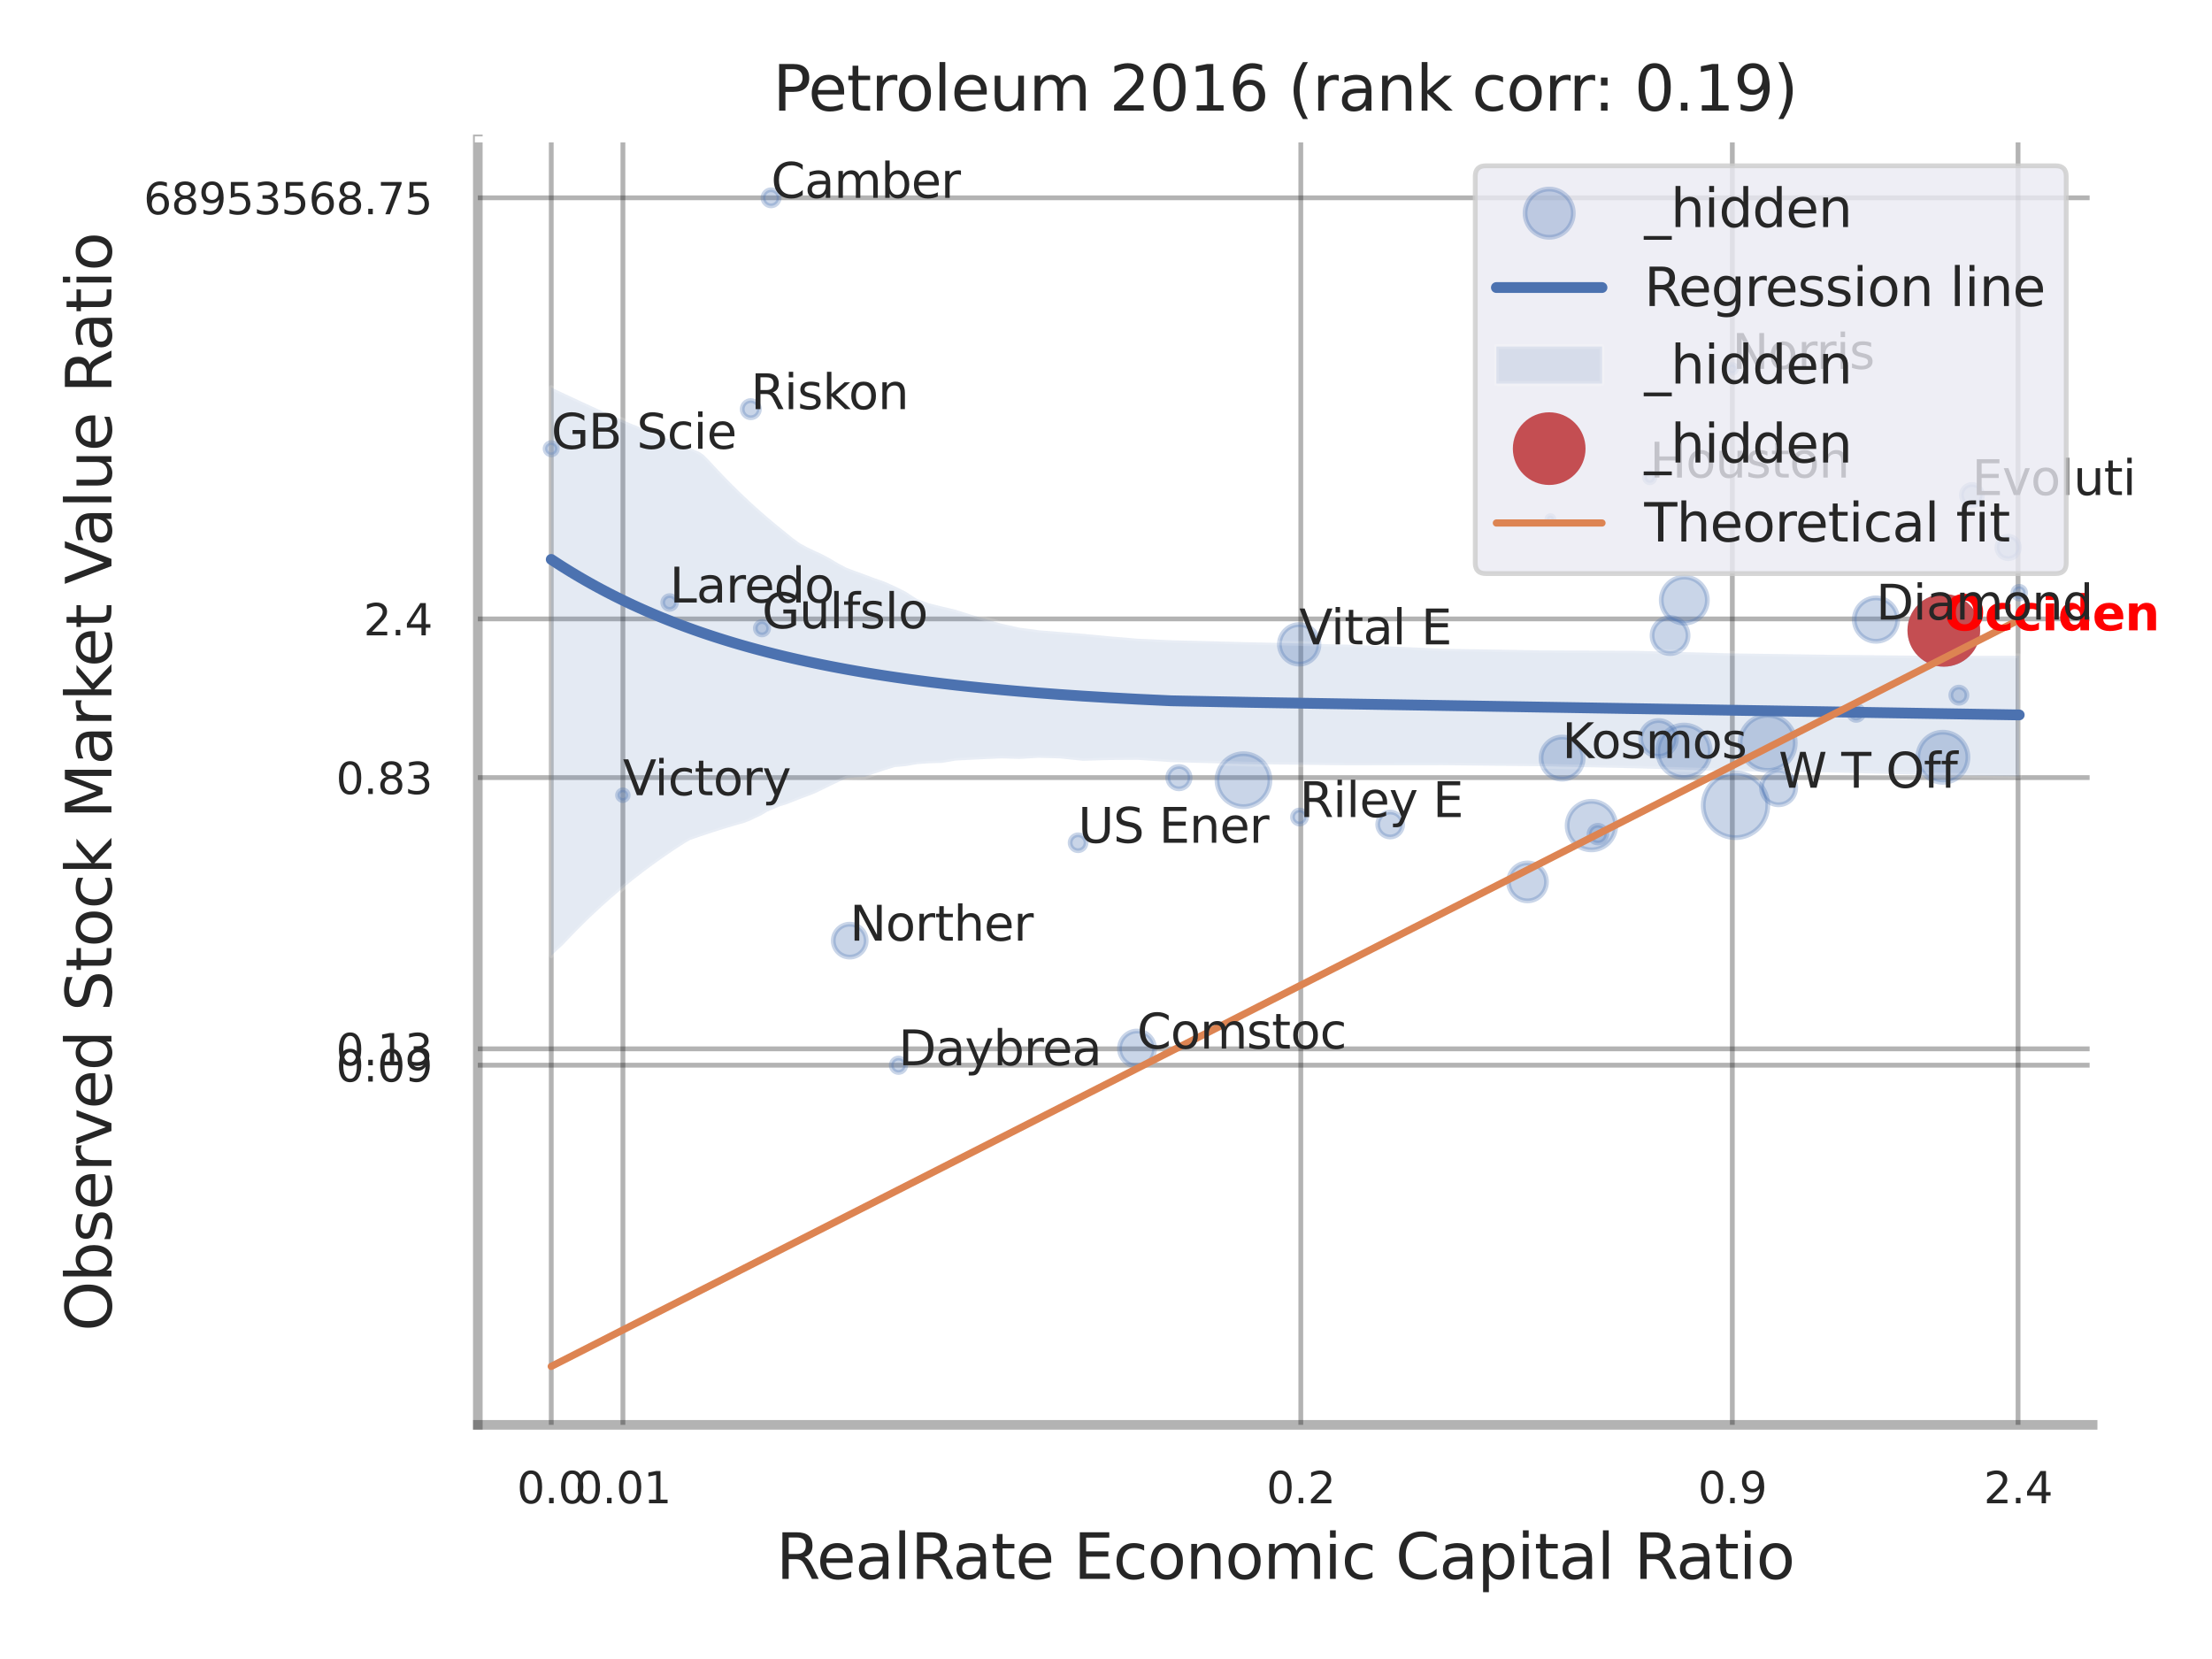 <?xml version="1.0" encoding="utf-8" standalone="no"?>
<!DOCTYPE svg PUBLIC "-//W3C//DTD SVG 1.1//EN"
  "http://www.w3.org/Graphics/SVG/1.1/DTD/svg11.dtd">
<svg xmlns:xlink="http://www.w3.org/1999/xlink" width="460.8pt" height="345.6pt" viewBox="0 0 460.8 345.6" xmlns="http://www.w3.org/2000/svg" version="1.1">
 <defs>
  <style type="text/css">*{stroke-linejoin: round; stroke-linecap: butt}</style>
 </defs>
 <g id="figure_1">
  <g id="patch_1">
   <path d="M 0 345.6 
L 460.8 345.6 
L 460.8 0 
L 0 0 
z
" style="fill: #ffffff"/>
  </g>
  <g id="axes_1">
   <g id="patch_2">
    <path d="M 99.54 296.82 
L 435.933 296.82 
L 435.933 29.04 
L 99.54 29.04 
z
" style="fill: #ffffff"/>
   </g>
   <g id="matplotlib.axis_1">
    <g id="xtick_1">
     <g id="line2d_1">
      <path d="M 114.835 296.82 
L 114.835 29.04 
" clip-path="url(#pf10a8f4e15)" style="fill: none; stroke: #000000; stroke-opacity: 0.3; stroke-linecap: round"/>
     </g>
     <g id="text_1">
      <!-- 0.0 -->
      <g style="fill: #262626" transform="translate(107.678 313.159) scale(0.09 -0.09)">
       <defs>
        <path id="DejaVuSans-30" d="M 2034 4250 
Q 1547 4250 1301 3770 
Q 1056 3291 1056 2328 
Q 1056 1369 1301 889 
Q 1547 409 2034 409 
Q 2525 409 2770 889 
Q 3016 1369 3016 2328 
Q 3016 3291 2770 3770 
Q 2525 4250 2034 4250 
z
M 2034 4750 
Q 2819 4750 3233 4129 
Q 3647 3509 3647 2328 
Q 3647 1150 3233 529 
Q 2819 -91 2034 -91 
Q 1250 -91 836 529 
Q 422 1150 422 2328 
Q 422 3509 836 4129 
Q 1250 4750 2034 4750 
z
" transform="scale(0.016)"/>
        <path id="DejaVuSans-2e" d="M 684 794 
L 1344 794 
L 1344 0 
L 684 0 
L 684 794 
z
" transform="scale(0.016)"/>
       </defs>
       <use xlink:href="#DejaVuSans-30"/>
       <use xlink:href="#DejaVuSans-2e" transform="translate(63.623 0)"/>
       <use xlink:href="#DejaVuSans-30" transform="translate(95.41 0)"/>
      </g>
     </g>
    </g>
    <g id="xtick_2">
     <g id="line2d_2">
      <path d="M 129.763 296.82 
L 129.763 29.04 
" clip-path="url(#pf10a8f4e15)" style="fill: none; stroke: #000000; stroke-opacity: 0.3; stroke-linecap: round"/>
     </g>
     <g id="text_2">
      <!-- 0.01 -->
      <g style="fill: #262626" transform="translate(119.743 313.159) scale(0.09 -0.09)">
       <defs>
        <path id="DejaVuSans-31" d="M 794 531 
L 1825 531 
L 1825 4091 
L 703 3866 
L 703 4441 
L 1819 4666 
L 2450 4666 
L 2450 531 
L 3481 531 
L 3481 0 
L 794 0 
L 794 531 
z
" transform="scale(0.016)"/>
       </defs>
       <use xlink:href="#DejaVuSans-30"/>
       <use xlink:href="#DejaVuSans-2e" transform="translate(63.623 0)"/>
       <use xlink:href="#DejaVuSans-30" transform="translate(95.41 0)"/>
       <use xlink:href="#DejaVuSans-31" transform="translate(159.033 0)"/>
      </g>
     </g>
    </g>
    <g id="xtick_3">
     <g id="line2d_3">
      <path d="M 270.981 296.82 
L 270.981 29.04 
" clip-path="url(#pf10a8f4e15)" style="fill: none; stroke: #000000; stroke-opacity: 0.3; stroke-linecap: round"/>
     </g>
     <g id="text_3">
      <!-- 0.2 -->
      <g style="fill: #262626" transform="translate(263.824 313.159) scale(0.09 -0.09)">
       <defs>
        <path id="DejaVuSans-32" d="M 1228 531 
L 3431 531 
L 3431 0 
L 469 0 
L 469 531 
Q 828 903 1448 1529 
Q 2069 2156 2228 2338 
Q 2531 2678 2651 2914 
Q 2772 3150 2772 3378 
Q 2772 3750 2511 3984 
Q 2250 4219 1831 4219 
Q 1534 4219 1204 4116 
Q 875 4013 500 3803 
L 500 4441 
Q 881 4594 1212 4672 
Q 1544 4750 1819 4750 
Q 2544 4750 2975 4387 
Q 3406 4025 3406 3419 
Q 3406 3131 3298 2873 
Q 3191 2616 2906 2266 
Q 2828 2175 2409 1742 
Q 1991 1309 1228 531 
z
" transform="scale(0.016)"/>
       </defs>
       <use xlink:href="#DejaVuSans-30"/>
       <use xlink:href="#DejaVuSans-2e" transform="translate(63.623 0)"/>
       <use xlink:href="#DejaVuSans-32" transform="translate(95.41 0)"/>
      </g>
     </g>
    </g>
    <g id="xtick_4">
     <g id="line2d_4">
      <path d="M 360.874 296.82 
L 360.874 29.04 
" clip-path="url(#pf10a8f4e15)" style="fill: none; stroke: #000000; stroke-opacity: 0.3; stroke-linecap: round"/>
     </g>
     <g id="text_4">
      <!-- 0.9 -->
      <g style="fill: #262626" transform="translate(353.717 313.159) scale(0.09 -0.09)">
       <defs>
        <path id="DejaVuSans-39" d="M 703 97 
L 703 672 
Q 941 559 1184 500 
Q 1428 441 1663 441 
Q 2288 441 2617 861 
Q 2947 1281 2994 2138 
Q 2813 1869 2534 1725 
Q 2256 1581 1919 1581 
Q 1219 1581 811 2004 
Q 403 2428 403 3163 
Q 403 3881 828 4315 
Q 1253 4750 1959 4750 
Q 2769 4750 3195 4129 
Q 3622 3509 3622 2328 
Q 3622 1225 3098 567 
Q 2575 -91 1691 -91 
Q 1453 -91 1209 -44 
Q 966 3 703 97 
z
M 1959 2075 
Q 2384 2075 2632 2365 
Q 2881 2656 2881 3163 
Q 2881 3666 2632 3958 
Q 2384 4250 1959 4250 
Q 1534 4250 1286 3958 
Q 1038 3666 1038 3163 
Q 1038 2656 1286 2365 
Q 1534 2075 1959 2075 
z
" transform="scale(0.016)"/>
       </defs>
       <use xlink:href="#DejaVuSans-30"/>
       <use xlink:href="#DejaVuSans-2e" transform="translate(63.623 0)"/>
       <use xlink:href="#DejaVuSans-39" transform="translate(95.41 0)"/>
      </g>
     </g>
    </g>
    <g id="xtick_5">
     <g id="line2d_5">
      <path d="M 420.397 296.82 
L 420.397 29.04 
" clip-path="url(#pf10a8f4e15)" style="fill: none; stroke: #000000; stroke-opacity: 0.3; stroke-linecap: round"/>
     </g>
     <g id="text_5">
      <!-- 2.4 -->
      <g style="fill: #262626" transform="translate(413.241 313.159) scale(0.09 -0.09)">
       <defs>
        <path id="DejaVuSans-34" d="M 2419 4116 
L 825 1625 
L 2419 1625 
L 2419 4116 
z
M 2253 4666 
L 3047 4666 
L 3047 1625 
L 3713 1625 
L 3713 1100 
L 3047 1100 
L 3047 0 
L 2419 0 
L 2419 1100 
L 313 1100 
L 313 1709 
L 2253 4666 
z
" transform="scale(0.016)"/>
       </defs>
       <use xlink:href="#DejaVuSans-32"/>
       <use xlink:href="#DejaVuSans-2e" transform="translate(63.623 0)"/>
       <use xlink:href="#DejaVuSans-34" transform="translate(95.41 0)"/>
      </g>
     </g>
    </g>
    <g id="xtick_6"/>
    <g id="xtick_7"/>
    <g id="xtick_8"/>
    <g id="text_6">
     <!-- RealRate Economic Capital Ratio -->
     <g style="fill: #262626" transform="translate(161.683 328.908) scale(0.13 -0.13)">
      <defs>
       <path id="DejaVuSans-52" d="M 2841 2188 
Q 3044 2119 3236 1894 
Q 3428 1669 3622 1275 
L 4263 0 
L 3584 0 
L 2988 1197 
Q 2756 1666 2539 1819 
Q 2322 1972 1947 1972 
L 1259 1972 
L 1259 0 
L 628 0 
L 628 4666 
L 2053 4666 
Q 2853 4666 3247 4331 
Q 3641 3997 3641 3322 
Q 3641 2881 3436 2590 
Q 3231 2300 2841 2188 
z
M 1259 4147 
L 1259 2491 
L 2053 2491 
Q 2509 2491 2742 2702 
Q 2975 2913 2975 3322 
Q 2975 3731 2742 3939 
Q 2509 4147 2053 4147 
L 1259 4147 
z
" transform="scale(0.016)"/>
       <path id="DejaVuSans-65" d="M 3597 1894 
L 3597 1613 
L 953 1613 
Q 991 1019 1311 708 
Q 1631 397 2203 397 
Q 2534 397 2845 478 
Q 3156 559 3463 722 
L 3463 178 
Q 3153 47 2828 -22 
Q 2503 -91 2169 -91 
Q 1331 -91 842 396 
Q 353 884 353 1716 
Q 353 2575 817 3079 
Q 1281 3584 2069 3584 
Q 2775 3584 3186 3129 
Q 3597 2675 3597 1894 
z
M 3022 2063 
Q 3016 2534 2758 2815 
Q 2500 3097 2075 3097 
Q 1594 3097 1305 2825 
Q 1016 2553 972 2059 
L 3022 2063 
z
" transform="scale(0.016)"/>
       <path id="DejaVuSans-61" d="M 2194 1759 
Q 1497 1759 1228 1600 
Q 959 1441 959 1056 
Q 959 750 1161 570 
Q 1363 391 1709 391 
Q 2188 391 2477 730 
Q 2766 1069 2766 1631 
L 2766 1759 
L 2194 1759 
z
M 3341 1997 
L 3341 0 
L 2766 0 
L 2766 531 
Q 2569 213 2275 61 
Q 1981 -91 1556 -91 
Q 1019 -91 701 211 
Q 384 513 384 1019 
Q 384 1609 779 1909 
Q 1175 2209 1959 2209 
L 2766 2209 
L 2766 2266 
Q 2766 2663 2505 2880 
Q 2244 3097 1772 3097 
Q 1472 3097 1187 3025 
Q 903 2953 641 2809 
L 641 3341 
Q 956 3463 1253 3523 
Q 1550 3584 1831 3584 
Q 2591 3584 2966 3190 
Q 3341 2797 3341 1997 
z
" transform="scale(0.016)"/>
       <path id="DejaVuSans-6c" d="M 603 4863 
L 1178 4863 
L 1178 0 
L 603 0 
L 603 4863 
z
" transform="scale(0.016)"/>
       <path id="DejaVuSans-74" d="M 1172 4494 
L 1172 3500 
L 2356 3500 
L 2356 3053 
L 1172 3053 
L 1172 1153 
Q 1172 725 1289 603 
Q 1406 481 1766 481 
L 2356 481 
L 2356 0 
L 1766 0 
Q 1100 0 847 248 
Q 594 497 594 1153 
L 594 3053 
L 172 3053 
L 172 3500 
L 594 3500 
L 594 4494 
L 1172 4494 
z
" transform="scale(0.016)"/>
       <path id="DejaVuSans-20" transform="scale(0.016)"/>
       <path id="DejaVuSans-45" d="M 628 4666 
L 3578 4666 
L 3578 4134 
L 1259 4134 
L 1259 2753 
L 3481 2753 
L 3481 2222 
L 1259 2222 
L 1259 531 
L 3634 531 
L 3634 0 
L 628 0 
L 628 4666 
z
" transform="scale(0.016)"/>
       <path id="DejaVuSans-63" d="M 3122 3366 
L 3122 2828 
Q 2878 2963 2633 3030 
Q 2388 3097 2138 3097 
Q 1578 3097 1268 2742 
Q 959 2388 959 1747 
Q 959 1106 1268 751 
Q 1578 397 2138 397 
Q 2388 397 2633 464 
Q 2878 531 3122 666 
L 3122 134 
Q 2881 22 2623 -34 
Q 2366 -91 2075 -91 
Q 1284 -91 818 406 
Q 353 903 353 1747 
Q 353 2603 823 3093 
Q 1294 3584 2113 3584 
Q 2378 3584 2631 3529 
Q 2884 3475 3122 3366 
z
" transform="scale(0.016)"/>
       <path id="DejaVuSans-6f" d="M 1959 3097 
Q 1497 3097 1228 2736 
Q 959 2375 959 1747 
Q 959 1119 1226 758 
Q 1494 397 1959 397 
Q 2419 397 2687 759 
Q 2956 1122 2956 1747 
Q 2956 2369 2687 2733 
Q 2419 3097 1959 3097 
z
M 1959 3584 
Q 2709 3584 3137 3096 
Q 3566 2609 3566 1747 
Q 3566 888 3137 398 
Q 2709 -91 1959 -91 
Q 1206 -91 779 398 
Q 353 888 353 1747 
Q 353 2609 779 3096 
Q 1206 3584 1959 3584 
z
" transform="scale(0.016)"/>
       <path id="DejaVuSans-6e" d="M 3513 2113 
L 3513 0 
L 2938 0 
L 2938 2094 
Q 2938 2591 2744 2837 
Q 2550 3084 2163 3084 
Q 1697 3084 1428 2787 
Q 1159 2491 1159 1978 
L 1159 0 
L 581 0 
L 581 3500 
L 1159 3500 
L 1159 2956 
Q 1366 3272 1645 3428 
Q 1925 3584 2291 3584 
Q 2894 3584 3203 3211 
Q 3513 2838 3513 2113 
z
" transform="scale(0.016)"/>
       <path id="DejaVuSans-6d" d="M 3328 2828 
Q 3544 3216 3844 3400 
Q 4144 3584 4550 3584 
Q 5097 3584 5394 3201 
Q 5691 2819 5691 2113 
L 5691 0 
L 5113 0 
L 5113 2094 
Q 5113 2597 4934 2840 
Q 4756 3084 4391 3084 
Q 3944 3084 3684 2787 
Q 3425 2491 3425 1978 
L 3425 0 
L 2847 0 
L 2847 2094 
Q 2847 2600 2669 2842 
Q 2491 3084 2119 3084 
Q 1678 3084 1418 2786 
Q 1159 2488 1159 1978 
L 1159 0 
L 581 0 
L 581 3500 
L 1159 3500 
L 1159 2956 
Q 1356 3278 1631 3431 
Q 1906 3584 2284 3584 
Q 2666 3584 2933 3390 
Q 3200 3197 3328 2828 
z
" transform="scale(0.016)"/>
       <path id="DejaVuSans-69" d="M 603 3500 
L 1178 3500 
L 1178 0 
L 603 0 
L 603 3500 
z
M 603 4863 
L 1178 4863 
L 1178 4134 
L 603 4134 
L 603 4863 
z
" transform="scale(0.016)"/>
       <path id="DejaVuSans-43" d="M 4122 4306 
L 4122 3641 
Q 3803 3938 3442 4084 
Q 3081 4231 2675 4231 
Q 1875 4231 1450 3742 
Q 1025 3253 1025 2328 
Q 1025 1406 1450 917 
Q 1875 428 2675 428 
Q 3081 428 3442 575 
Q 3803 722 4122 1019 
L 4122 359 
Q 3791 134 3420 21 
Q 3050 -91 2638 -91 
Q 1578 -91 968 557 
Q 359 1206 359 2328 
Q 359 3453 968 4101 
Q 1578 4750 2638 4750 
Q 3056 4750 3426 4639 
Q 3797 4528 4122 4306 
z
" transform="scale(0.016)"/>
       <path id="DejaVuSans-70" d="M 1159 525 
L 1159 -1331 
L 581 -1331 
L 581 3500 
L 1159 3500 
L 1159 2969 
Q 1341 3281 1617 3432 
Q 1894 3584 2278 3584 
Q 2916 3584 3314 3078 
Q 3713 2572 3713 1747 
Q 3713 922 3314 415 
Q 2916 -91 2278 -91 
Q 1894 -91 1617 61 
Q 1341 213 1159 525 
z
M 3116 1747 
Q 3116 2381 2855 2742 
Q 2594 3103 2138 3103 
Q 1681 3103 1420 2742 
Q 1159 2381 1159 1747 
Q 1159 1113 1420 752 
Q 1681 391 2138 391 
Q 2594 391 2855 752 
Q 3116 1113 3116 1747 
z
" transform="scale(0.016)"/>
      </defs>
      <use xlink:href="#DejaVuSans-52"/>
      <use xlink:href="#DejaVuSans-65" transform="translate(64.982 0)"/>
      <use xlink:href="#DejaVuSans-61" transform="translate(126.506 0)"/>
      <use xlink:href="#DejaVuSans-6c" transform="translate(187.785 0)"/>
      <use xlink:href="#DejaVuSans-52" transform="translate(215.568 0)"/>
      <use xlink:href="#DejaVuSans-61" transform="translate(282.801 0)"/>
      <use xlink:href="#DejaVuSans-74" transform="translate(344.08 0)"/>
      <use xlink:href="#DejaVuSans-65" transform="translate(383.289 0)"/>
      <use xlink:href="#DejaVuSans-20" transform="translate(444.812 0)"/>
      <use xlink:href="#DejaVuSans-45" transform="translate(476.6 0)"/>
      <use xlink:href="#DejaVuSans-63" transform="translate(539.783 0)"/>
      <use xlink:href="#DejaVuSans-6f" transform="translate(594.764 0)"/>
      <use xlink:href="#DejaVuSans-6e" transform="translate(655.945 0)"/>
      <use xlink:href="#DejaVuSans-6f" transform="translate(719.324 0)"/>
      <use xlink:href="#DejaVuSans-6d" transform="translate(780.506 0)"/>
      <use xlink:href="#DejaVuSans-69" transform="translate(877.918 0)"/>
      <use xlink:href="#DejaVuSans-63" transform="translate(905.701 0)"/>
      <use xlink:href="#DejaVuSans-20" transform="translate(960.682 0)"/>
      <use xlink:href="#DejaVuSans-43" transform="translate(992.469 0)"/>
      <use xlink:href="#DejaVuSans-61" transform="translate(1062.293 0)"/>
      <use xlink:href="#DejaVuSans-70" transform="translate(1123.572 0)"/>
      <use xlink:href="#DejaVuSans-69" transform="translate(1187.049 0)"/>
      <use xlink:href="#DejaVuSans-74" transform="translate(1214.832 0)"/>
      <use xlink:href="#DejaVuSans-61" transform="translate(1254.041 0)"/>
      <use xlink:href="#DejaVuSans-6c" transform="translate(1315.32 0)"/>
      <use xlink:href="#DejaVuSans-20" transform="translate(1343.104 0)"/>
      <use xlink:href="#DejaVuSans-52" transform="translate(1374.891 0)"/>
      <use xlink:href="#DejaVuSans-61" transform="translate(1442.123 0)"/>
      <use xlink:href="#DejaVuSans-74" transform="translate(1503.402 0)"/>
      <use xlink:href="#DejaVuSans-69" transform="translate(1542.611 0)"/>
      <use xlink:href="#DejaVuSans-6f" transform="translate(1570.395 0)"/>
     </g>
    </g>
   </g>
   <g id="matplotlib.axis_2">
    <g id="ytick_1">
     <g id="line2d_6">
      <path d="M 99.54 221.895 
L 435.933 221.895 
" clip-path="url(#pf10a8f4e15)" style="fill: none; stroke: #000000; stroke-opacity: 0.3; stroke-linecap: round"/>
     </g>
     <g id="text_7">
      <!-- 0.09 -->
      <g style="fill: #262626" transform="translate(70.001 225.314) scale(0.09 -0.09)">
       <use xlink:href="#DejaVuSans-30"/>
       <use xlink:href="#DejaVuSans-2e" transform="translate(63.623 0)"/>
       <use xlink:href="#DejaVuSans-30" transform="translate(95.41 0)"/>
       <use xlink:href="#DejaVuSans-39" transform="translate(159.033 0)"/>
      </g>
     </g>
    </g>
    <g id="ytick_2">
     <g id="line2d_7">
      <path d="M 99.54 218.494 
L 435.933 218.494 
" clip-path="url(#pf10a8f4e15)" style="fill: none; stroke: #000000; stroke-opacity: 0.3; stroke-linecap: round"/>
     </g>
     <g id="text_8">
      <!-- 0.13 -->
      <g style="fill: #262626" transform="translate(70.001 221.914) scale(0.09 -0.09)">
       <defs>
        <path id="DejaVuSans-33" d="M 2597 2516 
Q 3050 2419 3304 2112 
Q 3559 1806 3559 1356 
Q 3559 666 3084 287 
Q 2609 -91 1734 -91 
Q 1441 -91 1130 -33 
Q 819 25 488 141 
L 488 750 
Q 750 597 1062 519 
Q 1375 441 1716 441 
Q 2309 441 2620 675 
Q 2931 909 2931 1356 
Q 2931 1769 2642 2001 
Q 2353 2234 1838 2234 
L 1294 2234 
L 1294 2753 
L 1863 2753 
Q 2328 2753 2575 2939 
Q 2822 3125 2822 3475 
Q 2822 3834 2567 4026 
Q 2313 4219 1838 4219 
Q 1578 4219 1281 4162 
Q 984 4106 628 3988 
L 628 4550 
Q 988 4650 1302 4700 
Q 1616 4750 1894 4750 
Q 2613 4750 3031 4423 
Q 3450 4097 3450 3541 
Q 3450 3153 3228 2886 
Q 3006 2619 2597 2516 
z
" transform="scale(0.016)"/>
       </defs>
       <use xlink:href="#DejaVuSans-30"/>
       <use xlink:href="#DejaVuSans-2e" transform="translate(63.623 0)"/>
       <use xlink:href="#DejaVuSans-31" transform="translate(95.41 0)"/>
       <use xlink:href="#DejaVuSans-33" transform="translate(159.033 0)"/>
      </g>
     </g>
    </g>
    <g id="ytick_3">
     <g id="line2d_8">
      <path d="M 99.54 161.986 
L 435.933 161.986 
" clip-path="url(#pf10a8f4e15)" style="fill: none; stroke: #000000; stroke-opacity: 0.3; stroke-linecap: round"/>
     </g>
     <g id="text_9">
      <!-- 0.83 -->
      <g style="fill: #262626" transform="translate(70.001 165.406) scale(0.09 -0.09)">
       <defs>
        <path id="DejaVuSans-38" d="M 2034 2216 
Q 1584 2216 1326 1975 
Q 1069 1734 1069 1313 
Q 1069 891 1326 650 
Q 1584 409 2034 409 
Q 2484 409 2743 651 
Q 3003 894 3003 1313 
Q 3003 1734 2745 1975 
Q 2488 2216 2034 2216 
z
M 1403 2484 
Q 997 2584 770 2862 
Q 544 3141 544 3541 
Q 544 4100 942 4425 
Q 1341 4750 2034 4750 
Q 2731 4750 3128 4425 
Q 3525 4100 3525 3541 
Q 3525 3141 3298 2862 
Q 3072 2584 2669 2484 
Q 3125 2378 3379 2068 
Q 3634 1759 3634 1313 
Q 3634 634 3220 271 
Q 2806 -91 2034 -91 
Q 1263 -91 848 271 
Q 434 634 434 1313 
Q 434 1759 690 2068 
Q 947 2378 1403 2484 
z
M 1172 3481 
Q 1172 3119 1398 2916 
Q 1625 2713 2034 2713 
Q 2441 2713 2670 2916 
Q 2900 3119 2900 3481 
Q 2900 3844 2670 4047 
Q 2441 4250 2034 4250 
Q 1625 4250 1398 4047 
Q 1172 3844 1172 3481 
z
" transform="scale(0.016)"/>
       </defs>
       <use xlink:href="#DejaVuSans-30"/>
       <use xlink:href="#DejaVuSans-2e" transform="translate(63.623 0)"/>
       <use xlink:href="#DejaVuSans-38" transform="translate(95.41 0)"/>
       <use xlink:href="#DejaVuSans-33" transform="translate(159.033 0)"/>
      </g>
     </g>
    </g>
    <g id="ytick_4">
     <g id="line2d_9">
      <path d="M 99.54 128.933 
L 435.933 128.933 
" clip-path="url(#pf10a8f4e15)" style="fill: none; stroke: #000000; stroke-opacity: 0.3; stroke-linecap: round"/>
     </g>
     <g id="text_10">
      <!-- 2.4 -->
      <g style="fill: #262626" transform="translate(75.727 132.353) scale(0.09 -0.09)">
       <use xlink:href="#DejaVuSans-32"/>
       <use xlink:href="#DejaVuSans-2e" transform="translate(63.623 0)"/>
       <use xlink:href="#DejaVuSans-34" transform="translate(95.41 0)"/>
      </g>
     </g>
    </g>
    <g id="ytick_5">
     <g id="line2d_10">
      <path d="M 99.54 41.21 
L 435.933 41.21 
" clip-path="url(#pf10a8f4e15)" style="fill: none; stroke: #000000; stroke-opacity: 0.3; stroke-linecap: round"/>
     </g>
     <g id="text_11">
      <!-- 68953568.75 -->
      <g style="fill: #262626" transform="translate(29.917 44.63) scale(0.09 -0.09)">
       <defs>
        <path id="DejaVuSans-36" d="M 2113 2584 
Q 1688 2584 1439 2293 
Q 1191 2003 1191 1497 
Q 1191 994 1439 701 
Q 1688 409 2113 409 
Q 2538 409 2786 701 
Q 3034 994 3034 1497 
Q 3034 2003 2786 2293 
Q 2538 2584 2113 2584 
z
M 3366 4563 
L 3366 3988 
Q 3128 4100 2886 4159 
Q 2644 4219 2406 4219 
Q 1781 4219 1451 3797 
Q 1122 3375 1075 2522 
Q 1259 2794 1537 2939 
Q 1816 3084 2150 3084 
Q 2853 3084 3261 2657 
Q 3669 2231 3669 1497 
Q 3669 778 3244 343 
Q 2819 -91 2113 -91 
Q 1303 -91 875 529 
Q 447 1150 447 2328 
Q 447 3434 972 4092 
Q 1497 4750 2381 4750 
Q 2619 4750 2861 4703 
Q 3103 4656 3366 4563 
z
" transform="scale(0.016)"/>
        <path id="DejaVuSans-35" d="M 691 4666 
L 3169 4666 
L 3169 4134 
L 1269 4134 
L 1269 2991 
Q 1406 3038 1543 3061 
Q 1681 3084 1819 3084 
Q 2600 3084 3056 2656 
Q 3513 2228 3513 1497 
Q 3513 744 3044 326 
Q 2575 -91 1722 -91 
Q 1428 -91 1123 -41 
Q 819 9 494 109 
L 494 744 
Q 775 591 1075 516 
Q 1375 441 1709 441 
Q 2250 441 2565 725 
Q 2881 1009 2881 1497 
Q 2881 1984 2565 2268 
Q 2250 2553 1709 2553 
Q 1456 2553 1204 2497 
Q 953 2441 691 2322 
L 691 4666 
z
" transform="scale(0.016)"/>
        <path id="DejaVuSans-37" d="M 525 4666 
L 3525 4666 
L 3525 4397 
L 1831 0 
L 1172 0 
L 2766 4134 
L 525 4134 
L 525 4666 
z
" transform="scale(0.016)"/>
       </defs>
       <use xlink:href="#DejaVuSans-36"/>
       <use xlink:href="#DejaVuSans-38" transform="translate(63.623 0)"/>
       <use xlink:href="#DejaVuSans-39" transform="translate(127.246 0)"/>
       <use xlink:href="#DejaVuSans-35" transform="translate(190.869 0)"/>
       <use xlink:href="#DejaVuSans-33" transform="translate(254.492 0)"/>
       <use xlink:href="#DejaVuSans-35" transform="translate(318.115 0)"/>
       <use xlink:href="#DejaVuSans-36" transform="translate(381.738 0)"/>
       <use xlink:href="#DejaVuSans-38" transform="translate(445.361 0)"/>
       <use xlink:href="#DejaVuSans-2e" transform="translate(508.984 0)"/>
       <use xlink:href="#DejaVuSans-37" transform="translate(540.771 0)"/>
       <use xlink:href="#DejaVuSans-35" transform="translate(604.395 0)"/>
      </g>
     </g>
    </g>
    <g id="ytick_6"/>
    <g id="ytick_7"/>
    <g id="ytick_8"/>
    <g id="ytick_9"/>
    <g id="ytick_10"/>
    <g id="text_12">
     <!-- Observed Stock Market Value Ratio -->
     <g style="fill: #262626" transform="translate(23.214 277.332) rotate(-90) scale(0.13 -0.13)">
      <defs>
       <path id="DejaVuSans-4f" d="M 2522 4238 
Q 1834 4238 1429 3725 
Q 1025 3213 1025 2328 
Q 1025 1447 1429 934 
Q 1834 422 2522 422 
Q 3209 422 3611 934 
Q 4013 1447 4013 2328 
Q 4013 3213 3611 3725 
Q 3209 4238 2522 4238 
z
M 2522 4750 
Q 3503 4750 4090 4092 
Q 4678 3434 4678 2328 
Q 4678 1225 4090 567 
Q 3503 -91 2522 -91 
Q 1538 -91 948 565 
Q 359 1222 359 2328 
Q 359 3434 948 4092 
Q 1538 4750 2522 4750 
z
" transform="scale(0.016)"/>
       <path id="DejaVuSans-62" d="M 3116 1747 
Q 3116 2381 2855 2742 
Q 2594 3103 2138 3103 
Q 1681 3103 1420 2742 
Q 1159 2381 1159 1747 
Q 1159 1113 1420 752 
Q 1681 391 2138 391 
Q 2594 391 2855 752 
Q 3116 1113 3116 1747 
z
M 1159 2969 
Q 1341 3281 1617 3432 
Q 1894 3584 2278 3584 
Q 2916 3584 3314 3078 
Q 3713 2572 3713 1747 
Q 3713 922 3314 415 
Q 2916 -91 2278 -91 
Q 1894 -91 1617 61 
Q 1341 213 1159 525 
L 1159 0 
L 581 0 
L 581 4863 
L 1159 4863 
L 1159 2969 
z
" transform="scale(0.016)"/>
       <path id="DejaVuSans-73" d="M 2834 3397 
L 2834 2853 
Q 2591 2978 2328 3040 
Q 2066 3103 1784 3103 
Q 1356 3103 1142 2972 
Q 928 2841 928 2578 
Q 928 2378 1081 2264 
Q 1234 2150 1697 2047 
L 1894 2003 
Q 2506 1872 2764 1633 
Q 3022 1394 3022 966 
Q 3022 478 2636 193 
Q 2250 -91 1575 -91 
Q 1294 -91 989 -36 
Q 684 19 347 128 
L 347 722 
Q 666 556 975 473 
Q 1284 391 1588 391 
Q 1994 391 2212 530 
Q 2431 669 2431 922 
Q 2431 1156 2273 1281 
Q 2116 1406 1581 1522 
L 1381 1569 
Q 847 1681 609 1914 
Q 372 2147 372 2553 
Q 372 3047 722 3315 
Q 1072 3584 1716 3584 
Q 2034 3584 2315 3537 
Q 2597 3491 2834 3397 
z
" transform="scale(0.016)"/>
       <path id="DejaVuSans-72" d="M 2631 2963 
Q 2534 3019 2420 3045 
Q 2306 3072 2169 3072 
Q 1681 3072 1420 2755 
Q 1159 2438 1159 1844 
L 1159 0 
L 581 0 
L 581 3500 
L 1159 3500 
L 1159 2956 
Q 1341 3275 1631 3429 
Q 1922 3584 2338 3584 
Q 2397 3584 2469 3576 
Q 2541 3569 2628 3553 
L 2631 2963 
z
" transform="scale(0.016)"/>
       <path id="DejaVuSans-76" d="M 191 3500 
L 800 3500 
L 1894 563 
L 2988 3500 
L 3597 3500 
L 2284 0 
L 1503 0 
L 191 3500 
z
" transform="scale(0.016)"/>
       <path id="DejaVuSans-64" d="M 2906 2969 
L 2906 4863 
L 3481 4863 
L 3481 0 
L 2906 0 
L 2906 525 
Q 2725 213 2448 61 
Q 2172 -91 1784 -91 
Q 1150 -91 751 415 
Q 353 922 353 1747 
Q 353 2572 751 3078 
Q 1150 3584 1784 3584 
Q 2172 3584 2448 3432 
Q 2725 3281 2906 2969 
z
M 947 1747 
Q 947 1113 1208 752 
Q 1469 391 1925 391 
Q 2381 391 2643 752 
Q 2906 1113 2906 1747 
Q 2906 2381 2643 2742 
Q 2381 3103 1925 3103 
Q 1469 3103 1208 2742 
Q 947 2381 947 1747 
z
" transform="scale(0.016)"/>
       <path id="DejaVuSans-53" d="M 3425 4513 
L 3425 3897 
Q 3066 4069 2747 4153 
Q 2428 4238 2131 4238 
Q 1616 4238 1336 4038 
Q 1056 3838 1056 3469 
Q 1056 3159 1242 3001 
Q 1428 2844 1947 2747 
L 2328 2669 
Q 3034 2534 3370 2195 
Q 3706 1856 3706 1288 
Q 3706 609 3251 259 
Q 2797 -91 1919 -91 
Q 1588 -91 1214 -16 
Q 841 59 441 206 
L 441 856 
Q 825 641 1194 531 
Q 1563 422 1919 422 
Q 2459 422 2753 634 
Q 3047 847 3047 1241 
Q 3047 1584 2836 1778 
Q 2625 1972 2144 2069 
L 1759 2144 
Q 1053 2284 737 2584 
Q 422 2884 422 3419 
Q 422 4038 858 4394 
Q 1294 4750 2059 4750 
Q 2388 4750 2728 4690 
Q 3069 4631 3425 4513 
z
" transform="scale(0.016)"/>
       <path id="DejaVuSans-6b" d="M 581 4863 
L 1159 4863 
L 1159 1991 
L 2875 3500 
L 3609 3500 
L 1753 1863 
L 3688 0 
L 2938 0 
L 1159 1709 
L 1159 0 
L 581 0 
L 581 4863 
z
" transform="scale(0.016)"/>
       <path id="DejaVuSans-4d" d="M 628 4666 
L 1569 4666 
L 2759 1491 
L 3956 4666 
L 4897 4666 
L 4897 0 
L 4281 0 
L 4281 4097 
L 3078 897 
L 2444 897 
L 1241 4097 
L 1241 0 
L 628 0 
L 628 4666 
z
" transform="scale(0.016)"/>
       <path id="DejaVuSans-56" d="M 1831 0 
L 50 4666 
L 709 4666 
L 2188 738 
L 3669 4666 
L 4325 4666 
L 2547 0 
L 1831 0 
z
" transform="scale(0.016)"/>
       <path id="DejaVuSans-75" d="M 544 1381 
L 544 3500 
L 1119 3500 
L 1119 1403 
Q 1119 906 1312 657 
Q 1506 409 1894 409 
Q 2359 409 2629 706 
Q 2900 1003 2900 1516 
L 2900 3500 
L 3475 3500 
L 3475 0 
L 2900 0 
L 2900 538 
Q 2691 219 2414 64 
Q 2138 -91 1772 -91 
Q 1169 -91 856 284 
Q 544 659 544 1381 
z
M 1991 3584 
L 1991 3584 
z
" transform="scale(0.016)"/>
      </defs>
      <use xlink:href="#DejaVuSans-4f"/>
      <use xlink:href="#DejaVuSans-62" transform="translate(78.711 0)"/>
      <use xlink:href="#DejaVuSans-73" transform="translate(142.188 0)"/>
      <use xlink:href="#DejaVuSans-65" transform="translate(194.287 0)"/>
      <use xlink:href="#DejaVuSans-72" transform="translate(255.811 0)"/>
      <use xlink:href="#DejaVuSans-76" transform="translate(296.924 0)"/>
      <use xlink:href="#DejaVuSans-65" transform="translate(356.104 0)"/>
      <use xlink:href="#DejaVuSans-64" transform="translate(417.627 0)"/>
      <use xlink:href="#DejaVuSans-20" transform="translate(481.104 0)"/>
      <use xlink:href="#DejaVuSans-53" transform="translate(512.891 0)"/>
      <use xlink:href="#DejaVuSans-74" transform="translate(576.367 0)"/>
      <use xlink:href="#DejaVuSans-6f" transform="translate(615.576 0)"/>
      <use xlink:href="#DejaVuSans-63" transform="translate(676.758 0)"/>
      <use xlink:href="#DejaVuSans-6b" transform="translate(731.738 0)"/>
      <use xlink:href="#DejaVuSans-20" transform="translate(789.648 0)"/>
      <use xlink:href="#DejaVuSans-4d" transform="translate(821.436 0)"/>
      <use xlink:href="#DejaVuSans-61" transform="translate(907.715 0)"/>
      <use xlink:href="#DejaVuSans-72" transform="translate(968.994 0)"/>
      <use xlink:href="#DejaVuSans-6b" transform="translate(1010.107 0)"/>
      <use xlink:href="#DejaVuSans-65" transform="translate(1064.393 0)"/>
      <use xlink:href="#DejaVuSans-74" transform="translate(1125.916 0)"/>
      <use xlink:href="#DejaVuSans-20" transform="translate(1165.125 0)"/>
      <use xlink:href="#DejaVuSans-56" transform="translate(1196.912 0)"/>
      <use xlink:href="#DejaVuSans-61" transform="translate(1257.57 0)"/>
      <use xlink:href="#DejaVuSans-6c" transform="translate(1318.85 0)"/>
      <use xlink:href="#DejaVuSans-75" transform="translate(1346.633 0)"/>
      <use xlink:href="#DejaVuSans-65" transform="translate(1410.012 0)"/>
      <use xlink:href="#DejaVuSans-20" transform="translate(1471.535 0)"/>
      <use xlink:href="#DejaVuSans-52" transform="translate(1503.322 0)"/>
      <use xlink:href="#DejaVuSans-61" transform="translate(1570.555 0)"/>
      <use xlink:href="#DejaVuSans-74" transform="translate(1631.834 0)"/>
      <use xlink:href="#DejaVuSans-69" transform="translate(1671.043 0)"/>
      <use xlink:href="#DejaVuSans-6f" transform="translate(1698.826 0)"/>
     </g>
    </g>
   </g>
   <g id="PathCollection_1">
    <path d="M 259.038 168.035 
C 260.5 168.035 261.902 167.454 262.936 166.421 
C 263.97 165.387 264.551 163.985 264.551 162.523 
C 264.551 161.061 263.97 159.659 262.936 158.625 
C 261.902 157.591 260.5 157.01 259.038 157.01 
C 257.576 157.01 256.174 157.591 255.14 158.625 
C 254.107 159.659 253.526 161.061 253.526 162.523 
C 253.526 163.985 254.107 165.387 255.14 166.421 
C 256.174 167.454 257.576 168.035 259.038 168.035 
z
" clip-path="url(#pf10a8f4e15)" style="fill: #4c72b0; fill-opacity: 0.3; stroke: #4c72b0; stroke-opacity: 0.3"/>
    <path d="M 332.868 175.61 
C 333.356 175.61 333.825 175.416 334.171 175.07 
C 334.516 174.725 334.71 174.256 334.71 173.767 
C 334.71 173.279 334.516 172.81 334.171 172.464 
C 333.825 172.119 333.356 171.925 332.868 171.925 
C 332.379 171.925 331.91 172.119 331.565 172.464 
C 331.219 172.81 331.025 173.279 331.025 173.767 
C 331.025 174.256 331.219 174.725 331.565 175.07 
C 331.91 175.416 332.379 175.61 332.868 175.61 
z
" clip-path="url(#pf10a8f4e15)" style="fill: #4c72b0; fill-opacity: 0.3; stroke: #4c72b0; stroke-opacity: 0.3"/>
    <path d="M 236.861 222.088 
C 237.83 222.088 238.759 221.703 239.443 221.019 
C 240.128 220.334 240.513 219.405 240.513 218.436 
C 240.513 217.468 240.128 216.539 239.443 215.854 
C 238.759 215.169 237.83 214.784 236.861 214.784 
C 235.893 214.784 234.964 215.169 234.279 215.854 
C 233.594 216.539 233.209 217.468 233.209 218.436 
C 233.209 219.405 233.594 220.334 234.279 221.019 
C 234.964 221.703 235.893 222.088 236.861 222.088 
z
" clip-path="url(#pf10a8f4e15)" style="fill: #4c72b0; fill-opacity: 0.3; stroke: #4c72b0; stroke-opacity: 0.3"/>
    <path d="M 368.24 160.506 
C 369.765 160.506 371.227 159.9 372.305 158.822 
C 373.383 157.744 373.989 156.281 373.989 154.757 
C 373.989 153.232 373.383 151.769 372.305 150.691 
C 371.227 149.613 369.765 149.007 368.24 149.007 
C 366.715 149.007 365.253 149.613 364.175 150.691 
C 363.096 151.769 362.491 153.232 362.491 154.757 
C 362.491 156.281 363.096 157.744 364.175 158.822 
C 365.253 159.9 366.715 160.506 368.24 160.506 
z
" clip-path="url(#pf10a8f4e15)" style="fill: #4c72b0; fill-opacity: 0.3; stroke: #4c72b0; stroke-opacity: 0.3"/>
    <path d="M 408.072 146.5 
C 408.518 146.5 408.946 146.323 409.262 146.007 
C 409.577 145.692 409.754 145.264 409.754 144.818 
C 409.754 144.372 409.577 143.944 409.262 143.628 
C 408.946 143.313 408.518 143.135 408.072 143.135 
C 407.626 143.135 407.198 143.313 406.883 143.628 
C 406.567 143.944 406.39 144.372 406.39 144.818 
C 406.39 145.264 406.567 145.692 406.883 146.007 
C 407.198 146.323 407.626 146.5 408.072 146.5 
z
" clip-path="url(#pf10a8f4e15)" style="fill: #4c72b0; fill-opacity: 0.3; stroke: #4c72b0; stroke-opacity: 0.3"/>
    <path d="M 224.584 177.222 
C 225.023 177.222 225.445 177.047 225.756 176.736 
C 226.067 176.426 226.241 176.004 226.241 175.564 
C 226.241 175.125 226.067 174.703 225.756 174.392 
C 225.445 174.081 225.023 173.906 224.584 173.906 
C 224.144 173.906 223.722 174.081 223.411 174.392 
C 223.101 174.703 222.926 175.125 222.926 175.564 
C 222.926 176.004 223.101 176.426 223.411 176.736 
C 223.722 177.047 224.144 177.222 224.584 177.222 
z
" clip-path="url(#pf10a8f4e15)" style="fill: #4c72b0; fill-opacity: 0.3; stroke: #4c72b0; stroke-opacity: 0.3"/>
    <path d="M 361.537 174.495 
C 363.321 174.495 365.032 173.786 366.293 172.525 
C 367.554 171.263 368.263 169.552 368.263 167.769 
C 368.263 165.985 367.554 164.274 366.293 163.013 
C 365.032 161.751 363.321 161.043 361.537 161.043 
C 359.753 161.043 358.042 161.751 356.781 163.013 
C 355.52 164.274 354.811 165.985 354.811 167.769 
C 354.811 169.552 355.52 171.263 356.781 172.525 
C 358.042 173.786 359.753 174.495 361.537 174.495 
z
" clip-path="url(#pf10a8f4e15)" style="fill: #4c72b0; fill-opacity: 0.3; stroke: #4c72b0; stroke-opacity: 0.3"/>
    <path d="M 418.333 116.391 
C 418.956 116.391 419.553 116.144 419.994 115.704 
C 420.434 115.263 420.681 114.666 420.681 114.043 
C 420.681 113.421 420.434 112.823 419.994 112.383 
C 419.553 111.943 418.956 111.695 418.333 111.695 
C 417.711 111.695 417.113 111.943 416.673 112.383 
C 416.233 112.823 415.985 113.421 415.985 114.043 
C 415.985 114.666 416.233 115.263 416.673 115.704 
C 417.113 116.144 417.711 116.391 418.333 116.391 
z
" clip-path="url(#pf10a8f4e15)" style="fill: #4c72b0; fill-opacity: 0.3; stroke: #4c72b0; stroke-opacity: 0.3"/>
    <path d="M 350.814 161.97 
C 352.263 161.97 353.653 161.394 354.678 160.37 
C 355.703 159.345 356.279 157.955 356.279 156.505 
C 356.279 155.056 355.703 153.666 354.678 152.641 
C 353.653 151.616 352.263 151.041 350.814 151.041 
C 349.365 151.041 347.975 151.616 346.95 152.641 
C 345.925 153.666 345.349 155.056 345.349 156.505 
C 345.349 157.955 345.925 159.345 346.95 160.37 
C 347.975 161.394 349.365 161.97 350.814 161.97 
z
" clip-path="url(#pf10a8f4e15)" style="fill: #4c72b0; fill-opacity: 0.3; stroke: #4c72b0; stroke-opacity: 0.3"/>
    <path d="M 420.643 124.787 
C 420.993 124.787 421.33 124.647 421.578 124.399 
C 421.825 124.152 421.965 123.815 421.965 123.465 
C 421.965 123.114 421.825 122.778 421.578 122.53 
C 421.33 122.282 420.993 122.142 420.643 122.142 
C 420.292 122.142 419.956 122.282 419.708 122.53 
C 419.46 122.778 419.321 123.114 419.321 123.465 
C 419.321 123.815 419.46 124.152 419.708 124.399 
C 419.956 124.647 420.292 124.787 420.643 124.787 
z
" clip-path="url(#pf10a8f4e15)" style="fill: #4c72b0; fill-opacity: 0.3; stroke: #4c72b0; stroke-opacity: 0.3"/>
    <path d="M 129.753 166.768 
C 130.049 166.768 130.332 166.65 130.541 166.441 
C 130.75 166.233 130.867 165.949 130.867 165.654 
C 130.867 165.359 130.75 165.075 130.541 164.866 
C 130.332 164.658 130.049 164.54 129.753 164.54 
C 129.458 164.54 129.175 164.658 128.966 164.866 
C 128.757 165.075 128.64 165.359 128.64 165.654 
C 128.64 165.949 128.757 166.233 128.966 166.441 
C 129.175 166.65 129.458 166.768 129.753 166.768 
z
" clip-path="url(#pf10a8f4e15)" style="fill: #4c72b0; fill-opacity: 0.3; stroke: #4c72b0; stroke-opacity: 0.3"/>
    <path d="M 404.735 162.979 
C 406.121 162.979 407.45 162.429 408.43 161.449 
C 409.41 160.469 409.961 159.139 409.961 157.753 
C 409.961 156.367 409.41 155.038 408.43 154.058 
C 407.45 153.078 406.121 152.527 404.735 152.527 
C 403.349 152.527 402.019 153.078 401.039 154.058 
C 400.059 155.038 399.509 156.367 399.509 157.753 
C 399.509 159.139 400.059 160.469 401.039 161.449 
C 402.019 162.429 403.349 162.979 404.735 162.979 
z
" clip-path="url(#pf10a8f4e15)" style="fill: #4c72b0; fill-opacity: 0.3; stroke: #4c72b0; stroke-opacity: 0.3"/>
    <path d="M 289.6 174.364 
C 290.29 174.364 290.952 174.09 291.439 173.602 
C 291.927 173.114 292.201 172.452 292.201 171.763 
C 292.201 171.073 291.927 170.411 291.439 169.923 
C 290.952 169.435 290.29 169.161 289.6 169.161 
C 288.91 169.161 288.249 169.435 287.761 169.923 
C 287.273 170.411 286.999 171.073 286.999 171.763 
C 286.999 172.452 287.273 173.114 287.761 173.602 
C 288.249 174.09 288.91 174.364 289.6 174.364 
z
" clip-path="url(#pf10a8f4e15)" style="fill: #4c72b0; fill-opacity: 0.3; stroke: #4c72b0; stroke-opacity: 0.3"/>
    <path d="M 404.93 138.382 
C 406.806 138.382 408.604 137.637 409.93 136.311 
C 411.256 134.985 412.001 133.187 412.001 131.311 
C 412.001 129.436 411.256 127.637 409.93 126.311 
C 408.604 124.985 406.806 124.24 404.93 124.24 
C 403.055 124.24 401.256 124.985 399.93 126.311 
C 398.604 127.637 397.859 129.436 397.859 131.311 
C 397.859 133.187 398.604 134.985 399.93 136.311 
C 401.256 137.637 403.055 138.382 404.93 138.382 
z
" clip-path="url(#pf10a8f4e15)" style="fill: #4c72b0; fill-opacity: 0.3; stroke: #4c72b0; stroke-opacity: 0.3"/>
    <path d="M 318.206 187.665 
C 319.254 187.665 320.259 187.248 321 186.507 
C 321.741 185.766 322.158 184.761 322.158 183.713 
C 322.158 182.665 321.741 181.66 321 180.919 
C 320.259 180.178 319.254 179.762 318.206 179.762 
C 317.158 179.762 316.153 180.178 315.412 180.919 
C 314.671 181.66 314.255 182.665 314.255 183.713 
C 314.255 184.761 314.671 185.766 315.412 186.507 
C 316.153 187.248 317.158 187.665 318.206 187.665 
z
" clip-path="url(#pf10a8f4e15)" style="fill: #4c72b0; fill-opacity: 0.3; stroke: #4c72b0; stroke-opacity: 0.3"/>
    <path d="M 350.872 129.813 
C 352.145 129.813 353.366 129.307 354.267 128.406 
C 355.167 127.506 355.673 126.285 355.673 125.011 
C 355.673 123.738 355.167 122.517 354.267 121.616 
C 353.366 120.716 352.145 120.21 350.872 120.21 
C 349.598 120.21 348.377 120.716 347.477 121.616 
C 346.576 122.517 346.07 123.738 346.07 125.011 
C 346.07 126.285 346.576 127.506 347.477 128.406 
C 348.377 129.307 349.598 129.813 350.872 129.813 
z
" clip-path="url(#pf10a8f4e15)" style="fill: #4c72b0; fill-opacity: 0.3; stroke: #4c72b0; stroke-opacity: 0.3"/>
    <path d="M 386.677 150.072 
C 387.096 150.072 387.497 149.906 387.793 149.61 
C 388.089 149.314 388.255 148.912 388.255 148.494 
C 388.255 148.075 388.089 147.674 387.793 147.378 
C 387.497 147.082 387.096 146.916 386.677 146.916 
C 386.259 146.916 385.857 147.082 385.561 147.378 
C 385.265 147.674 385.099 148.075 385.099 148.494 
C 385.099 148.912 385.265 149.314 385.561 149.61 
C 385.857 149.906 386.259 150.072 386.677 150.072 
z
" clip-path="url(#pf10a8f4e15)" style="fill: #4c72b0; fill-opacity: 0.3; stroke: #4c72b0; stroke-opacity: 0.3"/>
    <path d="M 322.976 108.844 
C 323.167 108.844 323.35 108.768 323.485 108.633 
C 323.62 108.498 323.696 108.315 323.696 108.124 
C 323.696 107.933 323.62 107.75 323.485 107.615 
C 323.35 107.481 323.167 107.405 322.976 107.405 
C 322.786 107.405 322.603 107.481 322.468 107.615 
C 322.333 107.75 322.257 107.933 322.257 108.124 
C 322.257 108.315 322.333 108.498 322.468 108.633 
C 322.603 108.768 322.786 108.844 322.976 108.844 
z
" clip-path="url(#pf10a8f4e15)" style="fill: #4c72b0; fill-opacity: 0.3; stroke: #4c72b0; stroke-opacity: 0.3"/>
    <path d="M 331.523 177.044 
C 332.865 177.044 334.152 176.511 335.1 175.562 
C 336.049 174.613 336.582 173.326 336.582 171.985 
C 336.582 170.643 336.049 169.356 335.1 168.407 
C 334.152 167.459 332.865 166.926 331.523 166.926 
C 330.181 166.926 328.894 167.459 327.946 168.407 
C 326.997 169.356 326.464 170.643 326.464 171.985 
C 326.464 173.326 326.997 174.613 327.946 175.562 
C 328.894 176.511 330.181 177.044 331.523 177.044 
z
" clip-path="url(#pf10a8f4e15)" style="fill: #4c72b0; fill-opacity: 0.3; stroke: #4c72b0; stroke-opacity: 0.3"/>
    <path d="M 245.594 164.33 
C 246.213 164.33 246.806 164.084 247.244 163.646 
C 247.681 163.209 247.927 162.615 247.927 161.996 
C 247.927 161.378 247.681 160.784 247.244 160.346 
C 246.806 159.909 246.213 159.663 245.594 159.663 
C 244.975 159.663 244.381 159.909 243.944 160.346 
C 243.506 160.784 243.26 161.378 243.26 161.996 
C 243.26 162.615 243.506 163.209 243.944 163.646 
C 244.381 164.084 244.975 164.33 245.594 164.33 
z
" clip-path="url(#pf10a8f4e15)" style="fill: #4c72b0; fill-opacity: 0.3; stroke: #4c72b0; stroke-opacity: 0.3"/>
    <path d="M 270.713 171.665 
C 271.101 171.665 271.474 171.511 271.748 171.237 
C 272.022 170.962 272.176 170.59 272.176 170.202 
C 272.176 169.814 272.022 169.442 271.748 169.168 
C 271.474 168.893 271.101 168.739 270.713 168.739 
C 270.325 168.739 269.953 168.893 269.679 169.168 
C 269.405 169.442 269.25 169.814 269.25 170.202 
C 269.25 170.59 269.405 170.962 269.679 171.237 
C 269.953 171.511 270.325 171.665 270.713 171.665 
z
" clip-path="url(#pf10a8f4e15)" style="fill: #4c72b0; fill-opacity: 0.3; stroke: #4c72b0; stroke-opacity: 0.3"/>
    <path d="M 410.794 105.327 
C 411.378 105.327 411.939 105.095 412.352 104.682 
C 412.765 104.269 412.997 103.708 412.997 103.124 
C 412.997 102.539 412.765 101.979 412.352 101.566 
C 411.939 101.152 411.378 100.92 410.794 100.92 
C 410.21 100.92 409.649 101.152 409.236 101.566 
C 408.823 101.979 408.59 102.539 408.59 103.124 
C 408.59 103.708 408.823 104.269 409.236 104.682 
C 409.649 105.095 410.21 105.327 410.794 105.327 
z
" clip-path="url(#pf10a8f4e15)" style="fill: #4c72b0; fill-opacity: 0.3; stroke: #4c72b0; stroke-opacity: 0.3"/>
    <path d="M 177.017 199.384 
C 177.926 199.384 178.798 199.023 179.441 198.38 
C 180.084 197.737 180.446 196.865 180.446 195.955 
C 180.446 195.046 180.084 194.174 179.441 193.531 
C 178.798 192.888 177.926 192.526 177.017 192.526 
C 176.107 192.526 175.235 192.888 174.592 193.531 
C 173.949 194.174 173.587 195.046 173.587 195.955 
C 173.587 196.865 173.949 197.737 174.592 198.38 
C 175.235 199.023 176.107 199.384 177.017 199.384 
z
" clip-path="url(#pf10a8f4e15)" style="fill: #4c72b0; fill-opacity: 0.3; stroke: #4c72b0; stroke-opacity: 0.3"/>
    <path d="M 343.675 100.568 
C 343.962 100.568 344.237 100.454 344.439 100.251 
C 344.642 100.049 344.756 99.774 344.756 99.487 
C 344.756 99.2 344.642 98.925 344.439 98.723 
C 344.237 98.52 343.962 98.406 343.675 98.406 
C 343.388 98.406 343.113 98.52 342.91 98.723 
C 342.708 98.925 342.594 99.2 342.594 99.487 
C 342.594 99.774 342.708 100.049 342.91 100.251 
C 343.113 100.454 343.388 100.568 343.675 100.568 
z
" clip-path="url(#pf10a8f4e15)" style="fill: #4c72b0; fill-opacity: 0.3; stroke: #4c72b0; stroke-opacity: 0.3"/>
    <path d="M 187.173 223.417 
C 187.573 223.417 187.955 223.258 188.238 222.976 
C 188.52 222.694 188.679 222.311 188.679 221.912 
C 188.679 221.513 188.52 221.13 188.238 220.847 
C 187.955 220.565 187.573 220.407 187.173 220.407 
C 186.774 220.407 186.391 220.565 186.109 220.847 
C 185.827 221.13 185.668 221.513 185.668 221.912 
C 185.668 222.311 185.827 222.694 186.109 222.976 
C 186.391 223.258 186.774 223.417 187.173 223.417 
z
" clip-path="url(#pf10a8f4e15)" style="fill: #4c72b0; fill-opacity: 0.3; stroke: #4c72b0; stroke-opacity: 0.3"/>
    <path d="M 114.831 94.758 
C 115.17 94.758 115.495 94.623 115.735 94.383 
C 115.974 94.144 116.109 93.818 116.109 93.479 
C 116.109 93.14 115.974 92.815 115.735 92.575 
C 115.495 92.336 115.17 92.201 114.831 92.201 
C 114.492 92.201 114.166 92.336 113.927 92.575 
C 113.687 92.815 113.552 93.14 113.552 93.479 
C 113.552 93.818 113.687 94.144 113.927 94.383 
C 114.166 94.623 114.492 94.758 114.831 94.758 
z
" clip-path="url(#pf10a8f4e15)" style="fill: #4c72b0; fill-opacity: 0.3; stroke: #4c72b0; stroke-opacity: 0.3"/>
    <path d="M 345.509 157.552 
C 346.497 157.552 347.444 157.159 348.143 156.461 
C 348.841 155.762 349.234 154.814 349.234 153.827 
C 349.234 152.839 348.841 151.891 348.143 151.192 
C 347.444 150.494 346.497 150.101 345.509 150.101 
C 344.521 150.101 343.573 150.494 342.875 151.192 
C 342.176 151.891 341.783 152.839 341.783 153.827 
C 341.783 154.814 342.176 155.762 342.875 156.461 
C 343.573 157.159 344.521 157.552 345.509 157.552 
z
" clip-path="url(#pf10a8f4e15)" style="fill: #4c72b0; fill-opacity: 0.3; stroke: #4c72b0; stroke-opacity: 0.3"/>
    <path d="M 370.513 167.653 
C 371.458 167.653 372.364 167.278 373.033 166.61 
C 373.701 165.941 374.076 165.035 374.076 164.09 
C 374.076 163.145 373.701 162.238 373.033 161.57 
C 372.364 160.902 371.458 160.526 370.513 160.526 
C 369.568 160.526 368.661 160.902 367.993 161.57 
C 367.325 162.238 366.949 163.145 366.949 164.09 
C 366.949 165.035 367.325 165.941 367.993 166.61 
C 368.661 167.278 369.568 167.653 370.513 167.653 
z
" clip-path="url(#pf10a8f4e15)" style="fill: #4c72b0; fill-opacity: 0.3; stroke: #4c72b0; stroke-opacity: 0.3"/>
    <path d="M 160.625 42.892 
C 161.07 42.892 161.498 42.715 161.813 42.4 
C 162.128 42.085 162.305 41.657 162.305 41.212 
C 162.305 40.766 162.128 40.339 161.813 40.024 
C 161.498 39.709 161.07 39.532 160.625 39.532 
C 160.179 39.532 159.752 39.709 159.437 40.024 
C 159.122 40.339 158.945 40.766 158.945 41.212 
C 158.945 41.657 159.122 42.085 159.437 42.4 
C 159.752 42.715 160.179 42.892 160.625 42.892 
z
" clip-path="url(#pf10a8f4e15)" style="fill: #4c72b0; fill-opacity: 0.3; stroke: #4c72b0; stroke-opacity: 0.3"/>
    <path d="M 158.738 132.267 
C 159.107 132.267 159.461 132.12 159.722 131.859 
C 159.983 131.598 160.13 131.244 160.13 130.875 
C 160.13 130.506 159.983 130.152 159.722 129.891 
C 159.461 129.63 159.107 129.483 158.738 129.483 
C 158.369 129.483 158.015 129.63 157.754 129.891 
C 157.493 130.152 157.346 130.506 157.346 130.875 
C 157.346 131.244 157.493 131.598 157.754 131.859 
C 158.015 132.12 158.369 132.267 158.738 132.267 
z
" clip-path="url(#pf10a8f4e15)" style="fill: #4c72b0; fill-opacity: 0.3; stroke: #4c72b0; stroke-opacity: 0.3"/>
    <path d="M 156.404 87.025 
C 156.879 87.025 157.335 86.836 157.671 86.5 
C 158.006 86.164 158.195 85.709 158.195 85.234 
C 158.195 84.759 158.006 84.303 157.671 83.967 
C 157.335 83.632 156.879 83.443 156.404 83.443 
C 155.929 83.443 155.474 83.632 155.138 83.967 
C 154.802 84.303 154.613 84.759 154.613 85.234 
C 154.613 85.709 154.802 86.164 155.138 86.5 
C 155.474 86.836 155.929 87.025 156.404 87.025 
z
" clip-path="url(#pf10a8f4e15)" style="fill: #4c72b0; fill-opacity: 0.3; stroke: #4c72b0; stroke-opacity: 0.3"/>
    <path d="M 139.496 126.944 
C 139.876 126.944 140.241 126.793 140.51 126.524 
C 140.779 126.256 140.93 125.891 140.93 125.511 
C 140.93 125.131 140.779 124.766 140.51 124.497 
C 140.241 124.228 139.876 124.077 139.496 124.077 
C 139.116 124.077 138.751 124.228 138.483 124.497 
C 138.214 124.766 138.063 125.131 138.063 125.511 
C 138.063 125.891 138.214 126.256 138.483 126.524 
C 138.751 126.793 139.116 126.944 139.496 126.944 
z
" clip-path="url(#pf10a8f4e15)" style="fill: #4c72b0; fill-opacity: 0.3; stroke: #4c72b0; stroke-opacity: 0.3"/>
    <path d="M 325.418 162.321 
C 326.582 162.321 327.699 161.859 328.522 161.035 
C 329.346 160.212 329.808 159.095 329.808 157.93 
C 329.808 156.766 329.346 155.649 328.522 154.826 
C 327.699 154.002 326.582 153.54 325.418 153.54 
C 324.253 153.54 323.136 154.002 322.313 154.826 
C 321.489 155.649 321.027 156.766 321.027 157.93 
C 321.027 159.095 321.489 160.212 322.313 161.035 
C 323.136 161.859 324.253 162.321 325.418 162.321 
z
" clip-path="url(#pf10a8f4e15)" style="fill: #4c72b0; fill-opacity: 0.3; stroke: #4c72b0; stroke-opacity: 0.3"/>
    <path d="M 347.906 136.146 
C 348.9 136.146 349.854 135.751 350.557 135.048 
C 351.26 134.345 351.655 133.391 351.655 132.397 
C 351.655 131.403 351.26 130.449 350.557 129.746 
C 349.854 129.043 348.9 128.648 347.906 128.648 
C 346.912 128.648 345.958 129.043 345.255 129.746 
C 344.552 130.449 344.157 131.403 344.157 132.397 
C 344.157 133.391 344.552 134.345 345.255 135.048 
C 345.958 135.751 346.912 136.146 347.906 136.146 
z
" clip-path="url(#pf10a8f4e15)" style="fill: #4c72b0; fill-opacity: 0.3; stroke: #4c72b0; stroke-opacity: 0.3"/>
    <path d="M 270.647 138.35 
C 271.739 138.35 272.787 137.916 273.56 137.143 
C 274.332 136.371 274.766 135.323 274.766 134.23 
C 274.766 133.138 274.332 132.09 273.56 131.317 
C 272.787 130.545 271.739 130.111 270.647 130.111 
C 269.554 130.111 268.506 130.545 267.734 131.317 
C 266.961 132.09 266.527 133.138 266.527 134.23 
C 266.527 135.323 266.961 136.371 267.734 137.143 
C 268.506 137.916 269.554 138.35 270.647 138.35 
z
" clip-path="url(#pf10a8f4e15)" style="fill: #4c72b0; fill-opacity: 0.3; stroke: #4c72b0; stroke-opacity: 0.3"/>
    <path d="M 390.803 133.596 
C 392.002 133.596 393.152 133.12 394 132.272 
C 394.848 131.424 395.325 130.274 395.325 129.075 
C 395.325 127.875 394.848 126.725 394 125.877 
C 393.152 125.029 392.002 124.553 390.803 124.553 
C 389.604 124.553 388.454 125.029 387.606 125.877 
C 386.758 126.725 386.282 127.875 386.282 129.075 
C 386.282 130.274 386.758 131.424 387.606 132.272 
C 388.454 133.12 389.604 133.596 390.803 133.596 
z
" clip-path="url(#pf10a8f4e15)" style="fill: #4c72b0; fill-opacity: 0.3; stroke: #4c72b0; stroke-opacity: 0.3"/>
    <path d="M 360.83 77.764 
C 361.075 77.764 361.31 77.667 361.484 77.493 
C 361.657 77.32 361.754 77.085 361.754 76.84 
C 361.754 76.595 361.657 76.36 361.484 76.187 
C 361.31 76.014 361.075 75.917 360.83 75.917 
C 360.586 75.917 360.351 76.014 360.177 76.187 
C 360.004 76.36 359.907 76.595 359.907 76.84 
C 359.907 77.085 360.004 77.32 360.177 77.493 
C 360.351 77.667 360.586 77.764 360.83 77.764 
z
" clip-path="url(#pf10a8f4e15)" style="fill: #4c72b0; fill-opacity: 0.3; stroke: #4c72b0; stroke-opacity: 0.3"/>
   </g>
   <g id="FillBetweenPolyCollection_1">
    <defs>
     <path id="m30cc079d3d" d="M 114.831 -264.875 
L 114.831 -146.508 
L 115.326 -146.973 
L 115.827 -147.437 
L 116.333 -147.902 
L 116.844 -148.367 
L 117.361 -148.85 
L 117.884 -149.41 
L 118.412 -149.969 
L 118.946 -150.529 
L 119.487 -151.088 
L 120.034 -151.647 
L 120.587 -152.207 
L 121.146 -152.766 
L 121.713 -153.326 
L 122.286 -153.885 
L 122.866 -154.445 
L 123.453 -155.004 
L 124.048 -155.563 
L 124.65 -156.123 
L 125.26 -156.682 
L 125.878 -157.242 
L 126.504 -157.801 
L 127.138 -158.361 
L 127.781 -158.92 
L 128.433 -159.479 
L 129.094 -160.039 
L 129.764 -160.598 
L 130.444 -161.158 
L 131.134 -161.717 
L 131.834 -162.276 
L 132.544 -162.836 
L 133.265 -163.395 
L 133.997 -163.955 
L 134.741 -164.514 
L 135.496 -165.074 
L 136.264 -165.633 
L 137.045 -166.195 
L 137.838 -166.757 
L 138.645 -167.319 
L 139.466 -167.881 
L 140.301 -168.443 
L 141.151 -169.005 
L 142.017 -169.567 
L 142.899 -170.129 
L 143.797 -170.629 
L 144.713 -170.952 
L 145.647 -171.274 
L 146.6 -171.597 
L 147.572 -171.92 
L 148.564 -172.243 
L 149.578 -172.566 
L 150.613 -172.888 
L 151.672 -173.211 
L 152.755 -173.534 
L 153.863 -173.857 
L 154.998 -174.18 
L 156.161 -174.621 
L 157.352 -175.188 
L 158.575 -175.762 
L 159.829 -176.52 
L 161.118 -177.081 
L 162.443 -177.637 
L 163.805 -178.032 
L 165.208 -178.591 
L 166.654 -179.161 
L 168.145 -179.713 
L 169.684 -180.312 
L 171.275 -181.063 
L 172.921 -181.88 
L 174.627 -182.697 
L 176.396 -183.514 
L 178.233 -183.686 
L 180.144 -183.754 
L 182.136 -184.442 
L 184.214 -185.13 
L 186.388 -185.803 
L 188.666 -186.002 
L 191.059 -186.41 
L 193.579 -186.595 
L 196.24 -186.673 
L 199.06 -187.156 
L 202.057 -187.314 
L 205.256 -187.47 
L 208.687 -187.617 
L 212.385 -187.496 
L 216.395 -187.735 
L 220.776 -187.612 
L 225.603 -187.107 
L 230.976 -187.267 
L 237.035 -187.308 
L 243.983 -186.829 
L 260.603 -186.408 
L 280.608 -186.177 
L 300.613 -186.195 
L 320.618 -185.988 
L 340.623 -185.556 
L 360.628 -184.943 
L 380.633 -184.692 
L 400.638 -184.197 
L 420.643 -183.864 
L 420.643 -208.977 
L 420.643 -208.977 
L 400.638 -208.999 
L 380.633 -209.195 
L 360.628 -209.493 
L 340.623 -210.025 
L 320.618 -210.118 
L 300.613 -210.453 
L 280.608 -211.313 
L 260.603 -211.797 
L 243.983 -212.226 
L 237.035 -212.541 
L 230.976 -213.052 
L 225.603 -213.569 
L 220.776 -213.952 
L 216.395 -214.306 
L 212.385 -214.839 
L 208.687 -215.659 
L 205.256 -216.644 
L 202.057 -217.617 
L 199.06 -218.585 
L 196.24 -219.246 
L 193.579 -219.907 
L 191.059 -220.796 
L 188.666 -222.347 
L 186.388 -223.475 
L 184.214 -224.447 
L 182.136 -225.169 
L 180.144 -225.914 
L 178.233 -226.611 
L 176.396 -227.301 
L 174.627 -228.228 
L 172.921 -229.251 
L 171.275 -230.125 
L 169.684 -230.864 
L 168.145 -231.599 
L 166.654 -232.41 
L 165.208 -233.45 
L 163.805 -234.602 
L 162.443 -235.701 
L 161.118 -236.79 
L 159.829 -237.88 
L 158.575 -238.97 
L 157.352 -240.059 
L 156.161 -241.149 
L 154.998 -242.239 
L 153.863 -243.328 
L 152.755 -244.418 
L 151.672 -245.508 
L 150.613 -246.597 
L 149.578 -247.687 
L 148.564 -248.777 
L 147.572 -249.84 
L 146.6 -250.818 
L 145.647 -251.471 
L 144.713 -251.847 
L 143.797 -252.217 
L 142.899 -252.582 
L 142.017 -252.941 
L 141.151 -253.296 
L 140.301 -253.644 
L 139.466 -253.988 
L 138.645 -254.327 
L 137.838 -254.662 
L 137.045 -254.992 
L 136.264 -255.317 
L 135.496 -255.638 
L 134.741 -255.954 
L 133.997 -256.273 
L 133.265 -256.603 
L 132.544 -256.928 
L 131.834 -257.183 
L 131.134 -257.474 
L 130.444 -257.768 
L 129.764 -258.059 
L 129.094 -258.346 
L 128.433 -258.629 
L 127.781 -258.909 
L 127.138 -259.187 
L 126.504 -259.461 
L 125.878 -259.748 
L 125.26 -260.032 
L 124.65 -260.312 
L 124.048 -260.59 
L 123.453 -260.864 
L 122.866 -261.135 
L 122.286 -261.403 
L 121.713 -261.669 
L 121.146 -261.931 
L 120.587 -262.191 
L 120.034 -262.447 
L 119.487 -262.701 
L 118.946 -262.953 
L 118.412 -263.202 
L 117.884 -263.448 
L 117.361 -263.692 
L 116.844 -263.933 
L 116.333 -264.172 
L 115.827 -264.409 
L 115.326 -264.643 
L 114.831 -264.875 
z
" style="stroke: #ffffff; stroke-opacity: 0.15"/>
    </defs>
    <g clip-path="url(#pf10a8f4e15)">
     <use xlink:href="#m30cc079d3d" x="0" y="345.6" style="fill: #4c72b0; fill-opacity: 0.15; stroke: #ffffff; stroke-opacity: 0.15"/>
    </g>
   </g>
   <g id="PathCollection_2">
    <defs>
     <path id="m392f8d81b9" d="M 0 7.071 
C 1.875 7.071 3.674 6.326 5 5 
C 6.326 3.674 7.071 1.875 7.071 0 
C 7.071 -1.875 6.326 -3.674 5 -5 
C 3.674 -6.326 1.875 -7.071 0 -7.071 
C -1.875 -7.071 -3.674 -6.326 -5 -5 
C -6.326 -3.674 -7.071 -1.875 -7.071 0 
C -7.071 1.875 -6.326 3.674 -5 5 
C -3.674 6.326 -1.875 7.071 0 7.071 
z
" style="stroke: #c44e52"/>
    </defs>
    <g clip-path="url(#pf10a8f4e15)">
     <use xlink:href="#m392f8d81b9" x="404.93" y="131.311" style="fill: #c44e52; stroke: #c44e52"/>
    </g>
   </g>
   <g id="line2d_11">
    <path d="M 114.831 116.538 
L 115.326 116.865 
L 115.827 117.192 
L 116.333 117.52 
L 116.844 117.847 
L 117.361 118.174 
L 117.884 118.501 
L 118.412 118.828 
L 118.946 119.156 
L 119.487 119.483 
L 120.034 119.81 
L 120.587 120.137 
L 121.146 120.464 
L 121.713 120.792 
L 122.286 121.119 
L 122.866 121.446 
L 123.453 121.773 
L 124.048 122.101 
L 124.65 122.428 
L 125.26 122.755 
L 125.878 123.082 
L 126.504 123.409 
L 127.138 123.737 
L 127.781 124.064 
L 128.433 124.391 
L 129.094 124.718 
L 129.764 125.045 
L 130.444 125.373 
L 131.134 125.7 
L 131.834 126.027 
L 132.544 126.354 
L 133.265 126.681 
L 133.997 127.009 
L 134.741 127.336 
L 135.496 127.663 
L 136.264 127.99 
L 137.045 128.317 
L 137.838 128.645 
L 138.645 128.972 
L 139.466 129.299 
L 140.301 129.626 
L 141.151 129.954 
L 142.017 130.281 
L 142.899 130.608 
L 143.797 130.935 
L 144.713 131.262 
L 145.647 131.59 
L 146.6 131.917 
L 147.572 132.244 
L 148.564 132.571 
L 149.578 132.898 
L 150.613 133.226 
L 151.672 133.553 
L 152.755 133.88 
L 153.863 134.207 
L 154.998 134.534 
L 156.161 134.862 
L 157.352 135.189 
L 158.575 135.516 
L 159.829 135.843 
L 161.118 136.17 
L 162.443 136.498 
L 163.805 136.825 
L 165.208 137.152 
L 166.654 137.479 
L 168.145 137.807 
L 169.684 138.134 
L 171.275 138.461 
L 172.921 138.788 
L 174.627 139.115 
L 176.396 139.443 
L 178.233 139.77 
L 180.144 140.097 
L 182.136 140.424 
L 184.214 140.751 
L 186.388 141.079 
L 188.666 141.406 
L 191.059 141.733 
L 193.579 142.06 
L 196.24 142.387 
L 199.06 142.715 
L 202.057 143.042 
L 205.256 143.369 
L 208.687 143.696 
L 212.385 144.023 
L 216.395 144.351 
L 220.776 144.678 
L 225.603 145.005 
L 230.976 145.332 
L 237.035 145.66 
L 243.983 145.987 
L 260.603 146.314 
L 280.608 146.641 
L 300.613 146.968 
L 320.618 147.296 
L 340.623 147.623 
L 360.628 147.95 
L 380.633 148.277 
L 400.638 148.604 
L 420.643 148.932 
" clip-path="url(#pf10a8f4e15)" style="fill: none; stroke: #4c72b0; stroke-width: 2.25; stroke-linecap: round"/>
   </g>
   <g id="line2d_12">
    <path d="M 259.038 211.307 
L 332.868 173.758 
L 236.861 222.586 
L 368.24 155.769 
L 408.072 135.511 
L 224.584 228.83 
L 361.537 159.178 
L 418.333 130.292 
L 350.814 164.631 
L 420.643 129.118 
L 129.753 277.059 
L 404.735 137.208 
L 289.6 195.764 
L 404.93 137.109 
L 318.206 181.215 
L 350.872 164.602 
L 386.677 146.392 
L 322.976 178.789 
L 331.523 174.442 
L 245.594 218.144 
L 270.713 205.369 
L 410.794 134.126 
L 177.017 253.022 
L 343.675 168.262 
L 187.173 247.856 
L 114.831 284.648 
L 345.509 167.329 
L 370.513 154.613 
L 160.625 261.358 
L 158.738 262.318 
L 156.404 263.505 
L 139.496 272.104 
L 325.418 177.547 
L 347.906 166.11 
L 270.647 205.403 
L 390.803 144.293 
L 360.83 159.537 
" clip-path="url(#pf10a8f4e15)" style="fill: none; stroke: #dd8452; stroke-width: 1.5; stroke-linecap: round"/>
   </g>
   <g id="patch_3">
    <path d="M 99.54 296.82 
L 99.54 29.04 
" style="fill: none; opacity: 0.3; stroke: #000000; stroke-width: 2; stroke-linejoin: miter; stroke-linecap: square"/>
   </g>
   <g id="patch_4">
    <path d="M 435.933 296.82 
L 435.933 29.04 
" style="fill: none; stroke: #ffffff; stroke-width: 1.25; stroke-linejoin: miter; stroke-linecap: square"/>
   </g>
   <g id="patch_5">
    <path d="M 99.54 296.82 
L 435.933 296.82 
" style="fill: none; opacity: 0.3; stroke: #000000; stroke-width: 2; stroke-linejoin: miter; stroke-linecap: square"/>
   </g>
   <g id="patch_6">
    <path d="M 99.54 29.04 
L 435.933 29.04 
" style="fill: none; stroke: #ffffff; stroke-width: 1.25; stroke-linejoin: miter; stroke-linecap: square"/>
   </g>
   <g id="text_13">
    <!-- Comstoc -->
    <g style="fill: #262626" transform="translate(236.861 218.436) scale(0.1 -0.1)">
     <use xlink:href="#DejaVuSans-43"/>
     <use xlink:href="#DejaVuSans-6f" transform="translate(69.824 0)"/>
     <use xlink:href="#DejaVuSans-6d" transform="translate(131.006 0)"/>
     <use xlink:href="#DejaVuSans-73" transform="translate(228.418 0)"/>
     <use xlink:href="#DejaVuSans-74" transform="translate(280.518 0)"/>
     <use xlink:href="#DejaVuSans-6f" transform="translate(319.727 0)"/>
     <use xlink:href="#DejaVuSans-63" transform="translate(380.908 0)"/>
    </g>
   </g>
   <g id="text_14">
    <!-- US Ener -->
    <g style="fill: #262626" transform="translate(224.584 175.564) scale(0.1 -0.1)">
     <defs>
      <path id="DejaVuSans-55" d="M 556 4666 
L 1191 4666 
L 1191 1831 
Q 1191 1081 1462 751 
Q 1734 422 2344 422 
Q 2950 422 3222 751 
Q 3494 1081 3494 1831 
L 3494 4666 
L 4128 4666 
L 4128 1753 
Q 4128 841 3676 375 
Q 3225 -91 2344 -91 
Q 1459 -91 1007 375 
Q 556 841 556 1753 
L 556 4666 
z
" transform="scale(0.016)"/>
     </defs>
     <use xlink:href="#DejaVuSans-55"/>
     <use xlink:href="#DejaVuSans-53" transform="translate(73.193 0)"/>
     <use xlink:href="#DejaVuSans-20" transform="translate(136.67 0)"/>
     <use xlink:href="#DejaVuSans-45" transform="translate(168.457 0)"/>
     <use xlink:href="#DejaVuSans-6e" transform="translate(231.641 0)"/>
     <use xlink:href="#DejaVuSans-65" transform="translate(295.02 0)"/>
     <use xlink:href="#DejaVuSans-72" transform="translate(356.543 0)"/>
    </g>
   </g>
   <g id="text_15">
    <!-- Victory -->
    <g style="fill: #262626" transform="translate(129.753 165.654) scale(0.1 -0.1)">
     <defs>
      <path id="DejaVuSans-79" d="M 2059 -325 
Q 1816 -950 1584 -1140 
Q 1353 -1331 966 -1331 
L 506 -1331 
L 506 -850 
L 844 -850 
Q 1081 -850 1212 -737 
Q 1344 -625 1503 -206 
L 1606 56 
L 191 3500 
L 800 3500 
L 1894 763 
L 2988 3500 
L 3597 3500 
L 2059 -325 
z
" transform="scale(0.016)"/>
     </defs>
     <use xlink:href="#DejaVuSans-56"/>
     <use xlink:href="#DejaVuSans-69" transform="translate(66.158 0)"/>
     <use xlink:href="#DejaVuSans-63" transform="translate(93.941 0)"/>
     <use xlink:href="#DejaVuSans-74" transform="translate(148.922 0)"/>
     <use xlink:href="#DejaVuSans-6f" transform="translate(188.131 0)"/>
     <use xlink:href="#DejaVuSans-72" transform="translate(249.312 0)"/>
     <use xlink:href="#DejaVuSans-79" transform="translate(290.426 0)"/>
    </g>
   </g>
   <g id="text_16">
    <!-- Occiden -->
    <g style="fill: #ff0000" transform="translate(404.93 131.311) scale(0.1 -0.1)">
     <defs>
      <path id="DejaVuSans-Bold-4f" d="M 2719 3878 
Q 2169 3878 1866 3472 
Q 1563 3066 1563 2328 
Q 1563 1594 1866 1187 
Q 2169 781 2719 781 
Q 3272 781 3575 1187 
Q 3878 1594 3878 2328 
Q 3878 3066 3575 3472 
Q 3272 3878 2719 3878 
z
M 2719 4750 
Q 3844 4750 4481 4106 
Q 5119 3463 5119 2328 
Q 5119 1197 4481 553 
Q 3844 -91 2719 -91 
Q 1597 -91 958 553 
Q 319 1197 319 2328 
Q 319 3463 958 4106 
Q 1597 4750 2719 4750 
z
" transform="scale(0.016)"/>
      <path id="DejaVuSans-Bold-63" d="M 3366 3391 
L 3366 2478 
Q 3138 2634 2908 2709 
Q 2678 2784 2431 2784 
Q 1963 2784 1702 2511 
Q 1441 2238 1441 1747 
Q 1441 1256 1702 982 
Q 1963 709 2431 709 
Q 2694 709 2930 787 
Q 3166 866 3366 1019 
L 3366 103 
Q 3103 6 2833 -42 
Q 2563 -91 2291 -91 
Q 1344 -91 809 395 
Q 275 881 275 1747 
Q 275 2613 809 3098 
Q 1344 3584 2291 3584 
Q 2566 3584 2833 3536 
Q 3100 3488 3366 3391 
z
" transform="scale(0.016)"/>
      <path id="DejaVuSans-Bold-69" d="M 538 3500 
L 1656 3500 
L 1656 0 
L 538 0 
L 538 3500 
z
M 538 4863 
L 1656 4863 
L 1656 3950 
L 538 3950 
L 538 4863 
z
" transform="scale(0.016)"/>
      <path id="DejaVuSans-Bold-64" d="M 2919 2988 
L 2919 4863 
L 4044 4863 
L 4044 0 
L 2919 0 
L 2919 506 
Q 2688 197 2409 53 
Q 2131 -91 1766 -91 
Q 1119 -91 703 423 
Q 288 938 288 1747 
Q 288 2556 703 3070 
Q 1119 3584 1766 3584 
Q 2128 3584 2408 3439 
Q 2688 3294 2919 2988 
z
M 2181 722 
Q 2541 722 2730 984 
Q 2919 1247 2919 1747 
Q 2919 2247 2730 2509 
Q 2541 2772 2181 2772 
Q 1825 2772 1636 2509 
Q 1447 2247 1447 1747 
Q 1447 1247 1636 984 
Q 1825 722 2181 722 
z
" transform="scale(0.016)"/>
      <path id="DejaVuSans-Bold-65" d="M 4031 1759 
L 4031 1441 
L 1416 1441 
Q 1456 1047 1700 850 
Q 1944 653 2381 653 
Q 2734 653 3104 758 
Q 3475 863 3866 1075 
L 3866 213 
Q 3469 63 3072 -14 
Q 2675 -91 2278 -91 
Q 1328 -91 801 392 
Q 275 875 275 1747 
Q 275 2603 792 3093 
Q 1309 3584 2216 3584 
Q 3041 3584 3536 3087 
Q 4031 2591 4031 1759 
z
M 2881 2131 
Q 2881 2450 2695 2645 
Q 2509 2841 2209 2841 
Q 1884 2841 1681 2658 
Q 1478 2475 1428 2131 
L 2881 2131 
z
" transform="scale(0.016)"/>
      <path id="DejaVuSans-Bold-6e" d="M 4056 2131 
L 4056 0 
L 2931 0 
L 2931 347 
L 2931 1631 
Q 2931 2084 2911 2256 
Q 2891 2428 2841 2509 
Q 2775 2619 2662 2680 
Q 2550 2741 2406 2741 
Q 2056 2741 1856 2470 
Q 1656 2200 1656 1722 
L 1656 0 
L 538 0 
L 538 3500 
L 1656 3500 
L 1656 2988 
Q 1909 3294 2193 3439 
Q 2478 3584 2822 3584 
Q 3428 3584 3742 3212 
Q 4056 2841 4056 2131 
z
" transform="scale(0.016)"/>
     </defs>
     <use xlink:href="#DejaVuSans-Bold-4f"/>
     <use xlink:href="#DejaVuSans-Bold-63" transform="translate(85.01 0)"/>
     <use xlink:href="#DejaVuSans-Bold-63" transform="translate(144.287 0)"/>
     <use xlink:href="#DejaVuSans-Bold-69" transform="translate(203.564 0)"/>
     <use xlink:href="#DejaVuSans-Bold-64" transform="translate(237.842 0)"/>
     <use xlink:href="#DejaVuSans-Bold-65" transform="translate(309.424 0)"/>
     <use xlink:href="#DejaVuSans-Bold-6e" transform="translate(377.246 0)"/>
    </g>
   </g>
   <g id="text_17">
    <!-- Riley E -->
    <g style="fill: #262626" transform="translate(270.713 170.202) scale(0.1 -0.1)">
     <use xlink:href="#DejaVuSans-52"/>
     <use xlink:href="#DejaVuSans-69" transform="translate(69.482 0)"/>
     <use xlink:href="#DejaVuSans-6c" transform="translate(97.266 0)"/>
     <use xlink:href="#DejaVuSans-65" transform="translate(125.049 0)"/>
     <use xlink:href="#DejaVuSans-79" transform="translate(186.572 0)"/>
     <use xlink:href="#DejaVuSans-20" transform="translate(245.752 0)"/>
     <use xlink:href="#DejaVuSans-45" transform="translate(277.539 0)"/>
    </g>
   </g>
   <g id="text_18">
    <!-- Evoluti -->
    <g style="fill: #262626" transform="translate(410.794 103.124) scale(0.1 -0.1)">
     <use xlink:href="#DejaVuSans-45"/>
     <use xlink:href="#DejaVuSans-76" transform="translate(63.184 0)"/>
     <use xlink:href="#DejaVuSans-6f" transform="translate(122.363 0)"/>
     <use xlink:href="#DejaVuSans-6c" transform="translate(183.545 0)"/>
     <use xlink:href="#DejaVuSans-75" transform="translate(211.328 0)"/>
     <use xlink:href="#DejaVuSans-74" transform="translate(274.707 0)"/>
     <use xlink:href="#DejaVuSans-69" transform="translate(313.916 0)"/>
    </g>
   </g>
   <g id="text_19">
    <!-- Norther -->
    <g style="fill: #262626" transform="translate(177.017 195.955) scale(0.1 -0.1)">
     <defs>
      <path id="DejaVuSans-4e" d="M 628 4666 
L 1478 4666 
L 3547 763 
L 3547 4666 
L 4159 4666 
L 4159 0 
L 3309 0 
L 1241 3903 
L 1241 0 
L 628 0 
L 628 4666 
z
" transform="scale(0.016)"/>
      <path id="DejaVuSans-68" d="M 3513 2113 
L 3513 0 
L 2938 0 
L 2938 2094 
Q 2938 2591 2744 2837 
Q 2550 3084 2163 3084 
Q 1697 3084 1428 2787 
Q 1159 2491 1159 1978 
L 1159 0 
L 581 0 
L 581 4863 
L 1159 4863 
L 1159 2956 
Q 1366 3272 1645 3428 
Q 1925 3584 2291 3584 
Q 2894 3584 3203 3211 
Q 3513 2838 3513 2113 
z
" transform="scale(0.016)"/>
     </defs>
     <use xlink:href="#DejaVuSans-4e"/>
     <use xlink:href="#DejaVuSans-6f" transform="translate(74.805 0)"/>
     <use xlink:href="#DejaVuSans-72" transform="translate(135.986 0)"/>
     <use xlink:href="#DejaVuSans-74" transform="translate(177.1 0)"/>
     <use xlink:href="#DejaVuSans-68" transform="translate(216.309 0)"/>
     <use xlink:href="#DejaVuSans-65" transform="translate(279.688 0)"/>
     <use xlink:href="#DejaVuSans-72" transform="translate(341.211 0)"/>
    </g>
   </g>
   <g id="text_20">
    <!-- Houston -->
    <g style="fill: #262626" transform="translate(343.675 99.487) scale(0.1 -0.1)">
     <defs>
      <path id="DejaVuSans-48" d="M 628 4666 
L 1259 4666 
L 1259 2753 
L 3553 2753 
L 3553 4666 
L 4184 4666 
L 4184 0 
L 3553 0 
L 3553 2222 
L 1259 2222 
L 1259 0 
L 628 0 
L 628 4666 
z
" transform="scale(0.016)"/>
     </defs>
     <use xlink:href="#DejaVuSans-48"/>
     <use xlink:href="#DejaVuSans-6f" transform="translate(75.195 0)"/>
     <use xlink:href="#DejaVuSans-75" transform="translate(136.377 0)"/>
     <use xlink:href="#DejaVuSans-73" transform="translate(199.756 0)"/>
     <use xlink:href="#DejaVuSans-74" transform="translate(251.855 0)"/>
     <use xlink:href="#DejaVuSans-6f" transform="translate(291.064 0)"/>
     <use xlink:href="#DejaVuSans-6e" transform="translate(352.246 0)"/>
    </g>
   </g>
   <g id="text_21">
    <!-- Daybrea -->
    <g style="fill: #262626" transform="translate(187.173 221.912) scale(0.1 -0.1)">
     <defs>
      <path id="DejaVuSans-44" d="M 1259 4147 
L 1259 519 
L 2022 519 
Q 2988 519 3436 956 
Q 3884 1394 3884 2338 
Q 3884 3275 3436 3711 
Q 2988 4147 2022 4147 
L 1259 4147 
z
M 628 4666 
L 1925 4666 
Q 3281 4666 3915 4102 
Q 4550 3538 4550 2338 
Q 4550 1131 3912 565 
Q 3275 0 1925 0 
L 628 0 
L 628 4666 
z
" transform="scale(0.016)"/>
     </defs>
     <use xlink:href="#DejaVuSans-44"/>
     <use xlink:href="#DejaVuSans-61" transform="translate(77.002 0)"/>
     <use xlink:href="#DejaVuSans-79" transform="translate(138.281 0)"/>
     <use xlink:href="#DejaVuSans-62" transform="translate(197.461 0)"/>
     <use xlink:href="#DejaVuSans-72" transform="translate(260.938 0)"/>
     <use xlink:href="#DejaVuSans-65" transform="translate(299.801 0)"/>
     <use xlink:href="#DejaVuSans-61" transform="translate(361.324 0)"/>
    </g>
   </g>
   <g id="text_22">
    <!-- GB Scie -->
    <g style="fill: #262626" transform="translate(114.831 93.479) scale(0.1 -0.1)">
     <defs>
      <path id="DejaVuSans-47" d="M 3809 666 
L 3809 1919 
L 2778 1919 
L 2778 2438 
L 4434 2438 
L 4434 434 
Q 4069 175 3628 42 
Q 3188 -91 2688 -91 
Q 1594 -91 976 548 
Q 359 1188 359 2328 
Q 359 3472 976 4111 
Q 1594 4750 2688 4750 
Q 3144 4750 3555 4637 
Q 3966 4525 4313 4306 
L 4313 3634 
Q 3963 3931 3569 4081 
Q 3175 4231 2741 4231 
Q 1884 4231 1454 3753 
Q 1025 3275 1025 2328 
Q 1025 1384 1454 906 
Q 1884 428 2741 428 
Q 3075 428 3337 486 
Q 3600 544 3809 666 
z
" transform="scale(0.016)"/>
      <path id="DejaVuSans-42" d="M 1259 2228 
L 1259 519 
L 2272 519 
Q 2781 519 3026 730 
Q 3272 941 3272 1375 
Q 3272 1813 3026 2020 
Q 2781 2228 2272 2228 
L 1259 2228 
z
M 1259 4147 
L 1259 2741 
L 2194 2741 
Q 2656 2741 2882 2914 
Q 3109 3088 3109 3444 
Q 3109 3797 2882 3972 
Q 2656 4147 2194 4147 
L 1259 4147 
z
M 628 4666 
L 2241 4666 
Q 2963 4666 3353 4366 
Q 3744 4066 3744 3513 
Q 3744 3084 3544 2831 
Q 3344 2578 2956 2516 
Q 3422 2416 3680 2098 
Q 3938 1781 3938 1306 
Q 3938 681 3513 340 
Q 3088 0 2303 0 
L 628 0 
L 628 4666 
z
" transform="scale(0.016)"/>
     </defs>
     <use xlink:href="#DejaVuSans-47"/>
     <use xlink:href="#DejaVuSans-42" transform="translate(77.49 0)"/>
     <use xlink:href="#DejaVuSans-20" transform="translate(146.094 0)"/>
     <use xlink:href="#DejaVuSans-53" transform="translate(177.881 0)"/>
     <use xlink:href="#DejaVuSans-63" transform="translate(241.357 0)"/>
     <use xlink:href="#DejaVuSans-69" transform="translate(296.338 0)"/>
     <use xlink:href="#DejaVuSans-65" transform="translate(324.121 0)"/>
    </g>
   </g>
   <g id="text_23">
    <!-- W T Off -->
    <g style="fill: #262626" transform="translate(370.513 164.09) scale(0.1 -0.1)">
     <defs>
      <path id="DejaVuSans-57" d="M 213 4666 
L 850 4666 
L 1831 722 
L 2809 4666 
L 3519 4666 
L 4500 722 
L 5478 4666 
L 6119 4666 
L 4947 0 
L 4153 0 
L 3169 4050 
L 2175 0 
L 1381 0 
L 213 4666 
z
" transform="scale(0.016)"/>
      <path id="DejaVuSans-54" d="M -19 4666 
L 3928 4666 
L 3928 4134 
L 2272 4134 
L 2272 0 
L 1638 0 
L 1638 4134 
L -19 4134 
L -19 4666 
z
" transform="scale(0.016)"/>
      <path id="DejaVuSans-66" d="M 2375 4863 
L 2375 4384 
L 1825 4384 
Q 1516 4384 1395 4259 
Q 1275 4134 1275 3809 
L 1275 3500 
L 2222 3500 
L 2222 3053 
L 1275 3053 
L 1275 0 
L 697 0 
L 697 3053 
L 147 3053 
L 147 3500 
L 697 3500 
L 697 3744 
Q 697 4328 969 4595 
Q 1241 4863 1831 4863 
L 2375 4863 
z
" transform="scale(0.016)"/>
     </defs>
     <use xlink:href="#DejaVuSans-57"/>
     <use xlink:href="#DejaVuSans-20" transform="translate(98.877 0)"/>
     <use xlink:href="#DejaVuSans-54" transform="translate(130.664 0)"/>
     <use xlink:href="#DejaVuSans-20" transform="translate(191.748 0)"/>
     <use xlink:href="#DejaVuSans-4f" transform="translate(223.535 0)"/>
     <use xlink:href="#DejaVuSans-66" transform="translate(302.246 0)"/>
     <use xlink:href="#DejaVuSans-66" transform="translate(337.451 0)"/>
    </g>
   </g>
   <g id="text_24">
    <!-- Camber  -->
    <g style="fill: #262626" transform="translate(160.625 41.212) scale(0.1 -0.1)">
     <use xlink:href="#DejaVuSans-43"/>
     <use xlink:href="#DejaVuSans-61" transform="translate(69.824 0)"/>
     <use xlink:href="#DejaVuSans-6d" transform="translate(131.104 0)"/>
     <use xlink:href="#DejaVuSans-62" transform="translate(228.516 0)"/>
     <use xlink:href="#DejaVuSans-65" transform="translate(291.992 0)"/>
     <use xlink:href="#DejaVuSans-72" transform="translate(353.516 0)"/>
     <use xlink:href="#DejaVuSans-20" transform="translate(394.629 0)"/>
    </g>
   </g>
   <g id="text_25">
    <!-- Gulfslo -->
    <g style="fill: #262626" transform="translate(158.738 130.875) scale(0.1 -0.1)">
     <use xlink:href="#DejaVuSans-47"/>
     <use xlink:href="#DejaVuSans-75" transform="translate(77.49 0)"/>
     <use xlink:href="#DejaVuSans-6c" transform="translate(140.869 0)"/>
     <use xlink:href="#DejaVuSans-66" transform="translate(168.652 0)"/>
     <use xlink:href="#DejaVuSans-73" transform="translate(203.857 0)"/>
     <use xlink:href="#DejaVuSans-6c" transform="translate(255.957 0)"/>
     <use xlink:href="#DejaVuSans-6f" transform="translate(283.74 0)"/>
    </g>
   </g>
   <g id="text_26">
    <!-- Riskon  -->
    <g style="fill: #262626" transform="translate(156.404 85.234) scale(0.1 -0.1)">
     <use xlink:href="#DejaVuSans-52"/>
     <use xlink:href="#DejaVuSans-69" transform="translate(69.482 0)"/>
     <use xlink:href="#DejaVuSans-73" transform="translate(97.266 0)"/>
     <use xlink:href="#DejaVuSans-6b" transform="translate(149.365 0)"/>
     <use xlink:href="#DejaVuSans-6f" transform="translate(203.65 0)"/>
     <use xlink:href="#DejaVuSans-6e" transform="translate(264.832 0)"/>
     <use xlink:href="#DejaVuSans-20" transform="translate(328.211 0)"/>
    </g>
   </g>
   <g id="text_27">
    <!-- Laredo  -->
    <g style="fill: #262626" transform="translate(139.496 125.511) scale(0.1 -0.1)">
     <defs>
      <path id="DejaVuSans-4c" d="M 628 4666 
L 1259 4666 
L 1259 531 
L 3531 531 
L 3531 0 
L 628 0 
L 628 4666 
z
" transform="scale(0.016)"/>
     </defs>
     <use xlink:href="#DejaVuSans-4c"/>
     <use xlink:href="#DejaVuSans-61" transform="translate(55.713 0)"/>
     <use xlink:href="#DejaVuSans-72" transform="translate(116.992 0)"/>
     <use xlink:href="#DejaVuSans-65" transform="translate(155.855 0)"/>
     <use xlink:href="#DejaVuSans-64" transform="translate(217.379 0)"/>
     <use xlink:href="#DejaVuSans-6f" transform="translate(280.855 0)"/>
     <use xlink:href="#DejaVuSans-20" transform="translate(342.037 0)"/>
    </g>
   </g>
   <g id="text_28">
    <!-- Kosmos  -->
    <g style="fill: #262626" transform="translate(325.418 157.93) scale(0.1 -0.1)">
     <defs>
      <path id="DejaVuSans-4b" d="M 628 4666 
L 1259 4666 
L 1259 2694 
L 3353 4666 
L 4166 4666 
L 1850 2491 
L 4331 0 
L 3500 0 
L 1259 2247 
L 1259 0 
L 628 0 
L 628 4666 
z
" transform="scale(0.016)"/>
     </defs>
     <use xlink:href="#DejaVuSans-4b"/>
     <use xlink:href="#DejaVuSans-6f" transform="translate(60.576 0)"/>
     <use xlink:href="#DejaVuSans-73" transform="translate(121.758 0)"/>
     <use xlink:href="#DejaVuSans-6d" transform="translate(173.857 0)"/>
     <use xlink:href="#DejaVuSans-6f" transform="translate(271.27 0)"/>
     <use xlink:href="#DejaVuSans-73" transform="translate(332.451 0)"/>
     <use xlink:href="#DejaVuSans-20" transform="translate(384.551 0)"/>
    </g>
   </g>
   <g id="text_29">
    <!-- Vital E -->
    <g style="fill: #262626" transform="translate(270.647 134.23) scale(0.1 -0.1)">
     <use xlink:href="#DejaVuSans-56"/>
     <use xlink:href="#DejaVuSans-69" transform="translate(66.158 0)"/>
     <use xlink:href="#DejaVuSans-74" transform="translate(93.941 0)"/>
     <use xlink:href="#DejaVuSans-61" transform="translate(133.15 0)"/>
     <use xlink:href="#DejaVuSans-6c" transform="translate(194.43 0)"/>
     <use xlink:href="#DejaVuSans-20" transform="translate(222.213 0)"/>
     <use xlink:href="#DejaVuSans-45" transform="translate(254 0)"/>
    </g>
   </g>
   <g id="text_30">
    <!-- Diamond -->
    <g style="fill: #262626" transform="translate(390.803 129.075) scale(0.1 -0.1)">
     <use xlink:href="#DejaVuSans-44"/>
     <use xlink:href="#DejaVuSans-69" transform="translate(77.002 0)"/>
     <use xlink:href="#DejaVuSans-61" transform="translate(104.785 0)"/>
     <use xlink:href="#DejaVuSans-6d" transform="translate(166.064 0)"/>
     <use xlink:href="#DejaVuSans-6f" transform="translate(263.477 0)"/>
     <use xlink:href="#DejaVuSans-6e" transform="translate(324.658 0)"/>
     <use xlink:href="#DejaVuSans-64" transform="translate(388.037 0)"/>
    </g>
   </g>
   <g id="text_31">
    <!-- Norris  -->
    <g style="fill: #262626" transform="translate(360.83 76.84) scale(0.1 -0.1)">
     <use xlink:href="#DejaVuSans-4e"/>
     <use xlink:href="#DejaVuSans-6f" transform="translate(74.805 0)"/>
     <use xlink:href="#DejaVuSans-72" transform="translate(135.986 0)"/>
     <use xlink:href="#DejaVuSans-72" transform="translate(175.35 0)"/>
     <use xlink:href="#DejaVuSans-69" transform="translate(216.463 0)"/>
     <use xlink:href="#DejaVuSans-73" transform="translate(244.246 0)"/>
     <use xlink:href="#DejaVuSans-20" transform="translate(296.346 0)"/>
    </g>
   </g>
   <g id="text_32">
    <!-- Petroleum 2016 (rank corr: 0.19) -->
    <g style="fill: #262626" transform="translate(161 23.04) scale(0.13 -0.13)">
     <defs>
      <path id="DejaVuSans-50" d="M 1259 4147 
L 1259 2394 
L 2053 2394 
Q 2494 2394 2734 2622 
Q 2975 2850 2975 3272 
Q 2975 3691 2734 3919 
Q 2494 4147 2053 4147 
L 1259 4147 
z
M 628 4666 
L 2053 4666 
Q 2838 4666 3239 4311 
Q 3641 3956 3641 3272 
Q 3641 2581 3239 2228 
Q 2838 1875 2053 1875 
L 1259 1875 
L 1259 0 
L 628 0 
L 628 4666 
z
" transform="scale(0.016)"/>
      <path id="DejaVuSans-28" d="M 1984 4856 
Q 1566 4138 1362 3434 
Q 1159 2731 1159 2009 
Q 1159 1288 1364 580 
Q 1569 -128 1984 -844 
L 1484 -844 
Q 1016 -109 783 600 
Q 550 1309 550 2009 
Q 550 2706 781 3412 
Q 1013 4119 1484 4856 
L 1984 4856 
z
" transform="scale(0.016)"/>
      <path id="DejaVuSans-3a" d="M 750 794 
L 1409 794 
L 1409 0 
L 750 0 
L 750 794 
z
M 750 3309 
L 1409 3309 
L 1409 2516 
L 750 2516 
L 750 3309 
z
" transform="scale(0.016)"/>
      <path id="DejaVuSans-29" d="M 513 4856 
L 1013 4856 
Q 1481 4119 1714 3412 
Q 1947 2706 1947 2009 
Q 1947 1309 1714 600 
Q 1481 -109 1013 -844 
L 513 -844 
Q 928 -128 1133 580 
Q 1338 1288 1338 2009 
Q 1338 2731 1133 3434 
Q 928 4138 513 4856 
z
" transform="scale(0.016)"/>
     </defs>
     <use xlink:href="#DejaVuSans-50"/>
     <use xlink:href="#DejaVuSans-65" transform="translate(56.678 0)"/>
     <use xlink:href="#DejaVuSans-74" transform="translate(118.201 0)"/>
     <use xlink:href="#DejaVuSans-72" transform="translate(157.41 0)"/>
     <use xlink:href="#DejaVuSans-6f" transform="translate(196.273 0)"/>
     <use xlink:href="#DejaVuSans-6c" transform="translate(257.455 0)"/>
     <use xlink:href="#DejaVuSans-65" transform="translate(285.238 0)"/>
     <use xlink:href="#DejaVuSans-75" transform="translate(346.762 0)"/>
     <use xlink:href="#DejaVuSans-6d" transform="translate(410.141 0)"/>
     <use xlink:href="#DejaVuSans-20" transform="translate(507.553 0)"/>
     <use xlink:href="#DejaVuSans-32" transform="translate(539.34 0)"/>
     <use xlink:href="#DejaVuSans-30" transform="translate(602.963 0)"/>
     <use xlink:href="#DejaVuSans-31" transform="translate(666.586 0)"/>
     <use xlink:href="#DejaVuSans-36" transform="translate(730.209 0)"/>
     <use xlink:href="#DejaVuSans-20" transform="translate(793.832 0)"/>
     <use xlink:href="#DejaVuSans-28" transform="translate(825.619 0)"/>
     <use xlink:href="#DejaVuSans-72" transform="translate(864.633 0)"/>
     <use xlink:href="#DejaVuSans-61" transform="translate(905.746 0)"/>
     <use xlink:href="#DejaVuSans-6e" transform="translate(967.025 0)"/>
     <use xlink:href="#DejaVuSans-6b" transform="translate(1030.404 0)"/>
     <use xlink:href="#DejaVuSans-20" transform="translate(1088.314 0)"/>
     <use xlink:href="#DejaVuSans-63" transform="translate(1120.102 0)"/>
     <use xlink:href="#DejaVuSans-6f" transform="translate(1175.082 0)"/>
     <use xlink:href="#DejaVuSans-72" transform="translate(1236.264 0)"/>
     <use xlink:href="#DejaVuSans-72" transform="translate(1275.627 0)"/>
     <use xlink:href="#DejaVuSans-3a" transform="translate(1314.99 0)"/>
     <use xlink:href="#DejaVuSans-20" transform="translate(1348.682 0)"/>
     <use xlink:href="#DejaVuSans-30" transform="translate(1380.469 0)"/>
     <use xlink:href="#DejaVuSans-2e" transform="translate(1444.092 0)"/>
     <use xlink:href="#DejaVuSans-31" transform="translate(1475.879 0)"/>
     <use xlink:href="#DejaVuSans-39" transform="translate(1539.502 0)"/>
     <use xlink:href="#DejaVuSans-29" transform="translate(1603.125 0)"/>
    </g>
   </g>
   <g id="legend_1">
    <g id="patch_7">
     <path d="M 309.524 119.487 
L 428.233 119.487 
Q 430.433 119.487 430.433 117.287 
L 430.433 36.74 
Q 430.433 34.54 428.233 34.54 
L 309.524 34.54 
Q 307.324 34.54 307.324 36.74 
L 307.324 117.287 
Q 307.324 119.487 309.524 119.487 
z
" style="fill: #eaeaf2; opacity: 0.8; stroke: #cccccc; stroke-linejoin: miter"/>
    </g>
    <g id="PathCollection_3">
     <defs>
      <path id="m8dbbc1e67b" d="M 0 5.026 
C 1.333 5.026 2.611 4.496 3.554 3.554 
C 4.496 2.611 5.026 1.333 5.026 0 
C 5.026 -1.333 4.496 -2.611 3.554 -3.554 
C 2.611 -4.496 1.333 -5.026 0 -5.026 
C -1.333 -5.026 -2.611 -4.496 -3.554 -3.554 
C -4.496 -2.611 -5.026 -1.333 -5.026 0 
C -5.026 1.333 -4.496 2.611 -3.554 3.554 
C -2.611 4.496 -1.333 5.026 0 5.026 
z
" style="stroke: #4c72b0; stroke-opacity: 0.3"/>
     </defs>
     <g>
      <use xlink:href="#m8dbbc1e67b" x="322.724" y="44.411" style="fill: #4c72b0; fill-opacity: 0.3; stroke: #4c72b0; stroke-opacity: 0.3"/>
     </g>
    </g>
    <g id="text_33">
     <!-- _hidden -->
     <g style="fill: #262626" transform="translate(342.524 47.298) scale(0.11 -0.11)">
      <defs>
       <path id="DejaVuSans-5f" d="M 3263 -1063 
L 3263 -1509 
L -63 -1509 
L -63 -1063 
L 3263 -1063 
z
" transform="scale(0.016)"/>
      </defs>
      <use xlink:href="#DejaVuSans-5f"/>
      <use xlink:href="#DejaVuSans-68" transform="translate(50 0)"/>
      <use xlink:href="#DejaVuSans-69" transform="translate(113.379 0)"/>
      <use xlink:href="#DejaVuSans-64" transform="translate(141.162 0)"/>
      <use xlink:href="#DejaVuSans-64" transform="translate(204.639 0)"/>
      <use xlink:href="#DejaVuSans-65" transform="translate(268.115 0)"/>
      <use xlink:href="#DejaVuSans-6e" transform="translate(329.639 0)"/>
     </g>
    </g>
    <g id="line2d_13">
     <path d="M 311.724 59.9 
L 322.724 59.9 
L 333.724 59.9 
" style="fill: none; stroke: #4c72b0; stroke-width: 2.25; stroke-linecap: round"/>
    </g>
    <g id="text_34">
     <!-- Regression line -->
     <g style="fill: #262626" transform="translate(342.524 63.75) scale(0.11 -0.11)">
      <defs>
       <path id="DejaVuSans-67" d="M 2906 1791 
Q 2906 2416 2648 2759 
Q 2391 3103 1925 3103 
Q 1463 3103 1205 2759 
Q 947 2416 947 1791 
Q 947 1169 1205 825 
Q 1463 481 1925 481 
Q 2391 481 2648 825 
Q 2906 1169 2906 1791 
z
M 3481 434 
Q 3481 -459 3084 -895 
Q 2688 -1331 1869 -1331 
Q 1566 -1331 1297 -1286 
Q 1028 -1241 775 -1147 
L 775 -588 
Q 1028 -725 1275 -790 
Q 1522 -856 1778 -856 
Q 2344 -856 2625 -561 
Q 2906 -266 2906 331 
L 2906 616 
Q 2728 306 2450 153 
Q 2172 0 1784 0 
Q 1141 0 747 490 
Q 353 981 353 1791 
Q 353 2603 747 3093 
Q 1141 3584 1784 3584 
Q 2172 3584 2450 3431 
Q 2728 3278 2906 2969 
L 2906 3500 
L 3481 3500 
L 3481 434 
z
" transform="scale(0.016)"/>
      </defs>
      <use xlink:href="#DejaVuSans-52"/>
      <use xlink:href="#DejaVuSans-65" transform="translate(64.982 0)"/>
      <use xlink:href="#DejaVuSans-67" transform="translate(126.506 0)"/>
      <use xlink:href="#DejaVuSans-72" transform="translate(189.982 0)"/>
      <use xlink:href="#DejaVuSans-65" transform="translate(228.846 0)"/>
      <use xlink:href="#DejaVuSans-73" transform="translate(290.369 0)"/>
      <use xlink:href="#DejaVuSans-73" transform="translate(342.469 0)"/>
      <use xlink:href="#DejaVuSans-69" transform="translate(394.568 0)"/>
      <use xlink:href="#DejaVuSans-6f" transform="translate(422.352 0)"/>
      <use xlink:href="#DejaVuSans-6e" transform="translate(483.533 0)"/>
      <use xlink:href="#DejaVuSans-20" transform="translate(546.912 0)"/>
      <use xlink:href="#DejaVuSans-6c" transform="translate(578.699 0)"/>
      <use xlink:href="#DejaVuSans-69" transform="translate(606.482 0)"/>
      <use xlink:href="#DejaVuSans-6e" transform="translate(634.266 0)"/>
      <use xlink:href="#DejaVuSans-65" transform="translate(697.645 0)"/>
     </g>
    </g>
    <g id="patch_8">
     <path d="M 311.724 79.896 
L 333.724 79.896 
L 333.724 72.196 
L 311.724 72.196 
z
" style="fill: #4c72b0; fill-opacity: 0.15; stroke: #ffffff; stroke-opacity: 0.15; stroke-linejoin: miter"/>
    </g>
    <g id="text_35">
     <!-- _hidden -->
     <g style="fill: #262626" transform="translate(342.524 79.896) scale(0.11 -0.11)">
      <use xlink:href="#DejaVuSans-5f"/>
      <use xlink:href="#DejaVuSans-68" transform="translate(50 0)"/>
      <use xlink:href="#DejaVuSans-69" transform="translate(113.379 0)"/>
      <use xlink:href="#DejaVuSans-64" transform="translate(141.162 0)"/>
      <use xlink:href="#DejaVuSans-64" transform="translate(204.639 0)"/>
      <use xlink:href="#DejaVuSans-65" transform="translate(268.115 0)"/>
      <use xlink:href="#DejaVuSans-6e" transform="translate(329.639 0)"/>
     </g>
    </g>
    <g id="PathCollection_4">
     <g>
      <use xlink:href="#m392f8d81b9" x="322.724" y="93.46" style="fill: #c44e52; stroke: #c44e52"/>
     </g>
    </g>
    <g id="text_36">
     <!-- _hidden -->
     <g style="fill: #262626" transform="translate(342.524 96.348) scale(0.11 -0.11)">
      <use xlink:href="#DejaVuSans-5f"/>
      <use xlink:href="#DejaVuSans-68" transform="translate(50 0)"/>
      <use xlink:href="#DejaVuSans-69" transform="translate(113.379 0)"/>
      <use xlink:href="#DejaVuSans-64" transform="translate(141.162 0)"/>
      <use xlink:href="#DejaVuSans-64" transform="translate(204.639 0)"/>
      <use xlink:href="#DejaVuSans-65" transform="translate(268.115 0)"/>
      <use xlink:href="#DejaVuSans-6e" transform="translate(329.639 0)"/>
     </g>
    </g>
    <g id="line2d_14">
     <path d="M 311.724 108.95 
L 322.724 108.95 
L 333.724 108.95 
" style="fill: none; stroke: #dd8452; stroke-width: 1.5; stroke-linecap: round"/>
    </g>
    <g id="text_37">
     <!-- Theoretical fit -->
     <g style="fill: #262626" transform="translate(342.524 112.8) scale(0.11 -0.11)">
      <use xlink:href="#DejaVuSans-54"/>
      <use xlink:href="#DejaVuSans-68" transform="translate(61.084 0)"/>
      <use xlink:href="#DejaVuSans-65" transform="translate(124.463 0)"/>
      <use xlink:href="#DejaVuSans-6f" transform="translate(185.986 0)"/>
      <use xlink:href="#DejaVuSans-72" transform="translate(247.168 0)"/>
      <use xlink:href="#DejaVuSans-65" transform="translate(286.031 0)"/>
      <use xlink:href="#DejaVuSans-74" transform="translate(347.555 0)"/>
      <use xlink:href="#DejaVuSans-69" transform="translate(386.764 0)"/>
      <use xlink:href="#DejaVuSans-63" transform="translate(414.547 0)"/>
      <use xlink:href="#DejaVuSans-61" transform="translate(469.527 0)"/>
      <use xlink:href="#DejaVuSans-6c" transform="translate(530.807 0)"/>
      <use xlink:href="#DejaVuSans-20" transform="translate(558.59 0)"/>
      <use xlink:href="#DejaVuSans-66" transform="translate(590.377 0)"/>
      <use xlink:href="#DejaVuSans-69" transform="translate(625.582 0)"/>
      <use xlink:href="#DejaVuSans-74" transform="translate(653.365 0)"/>
     </g>
    </g>
   </g>
  </g>
 </g>
 <defs>
  <clipPath id="pf10a8f4e15">
   <rect x="99.54" y="29.04" width="336.393" height="267.78"/>
  </clipPath>
 </defs>
</svg>
